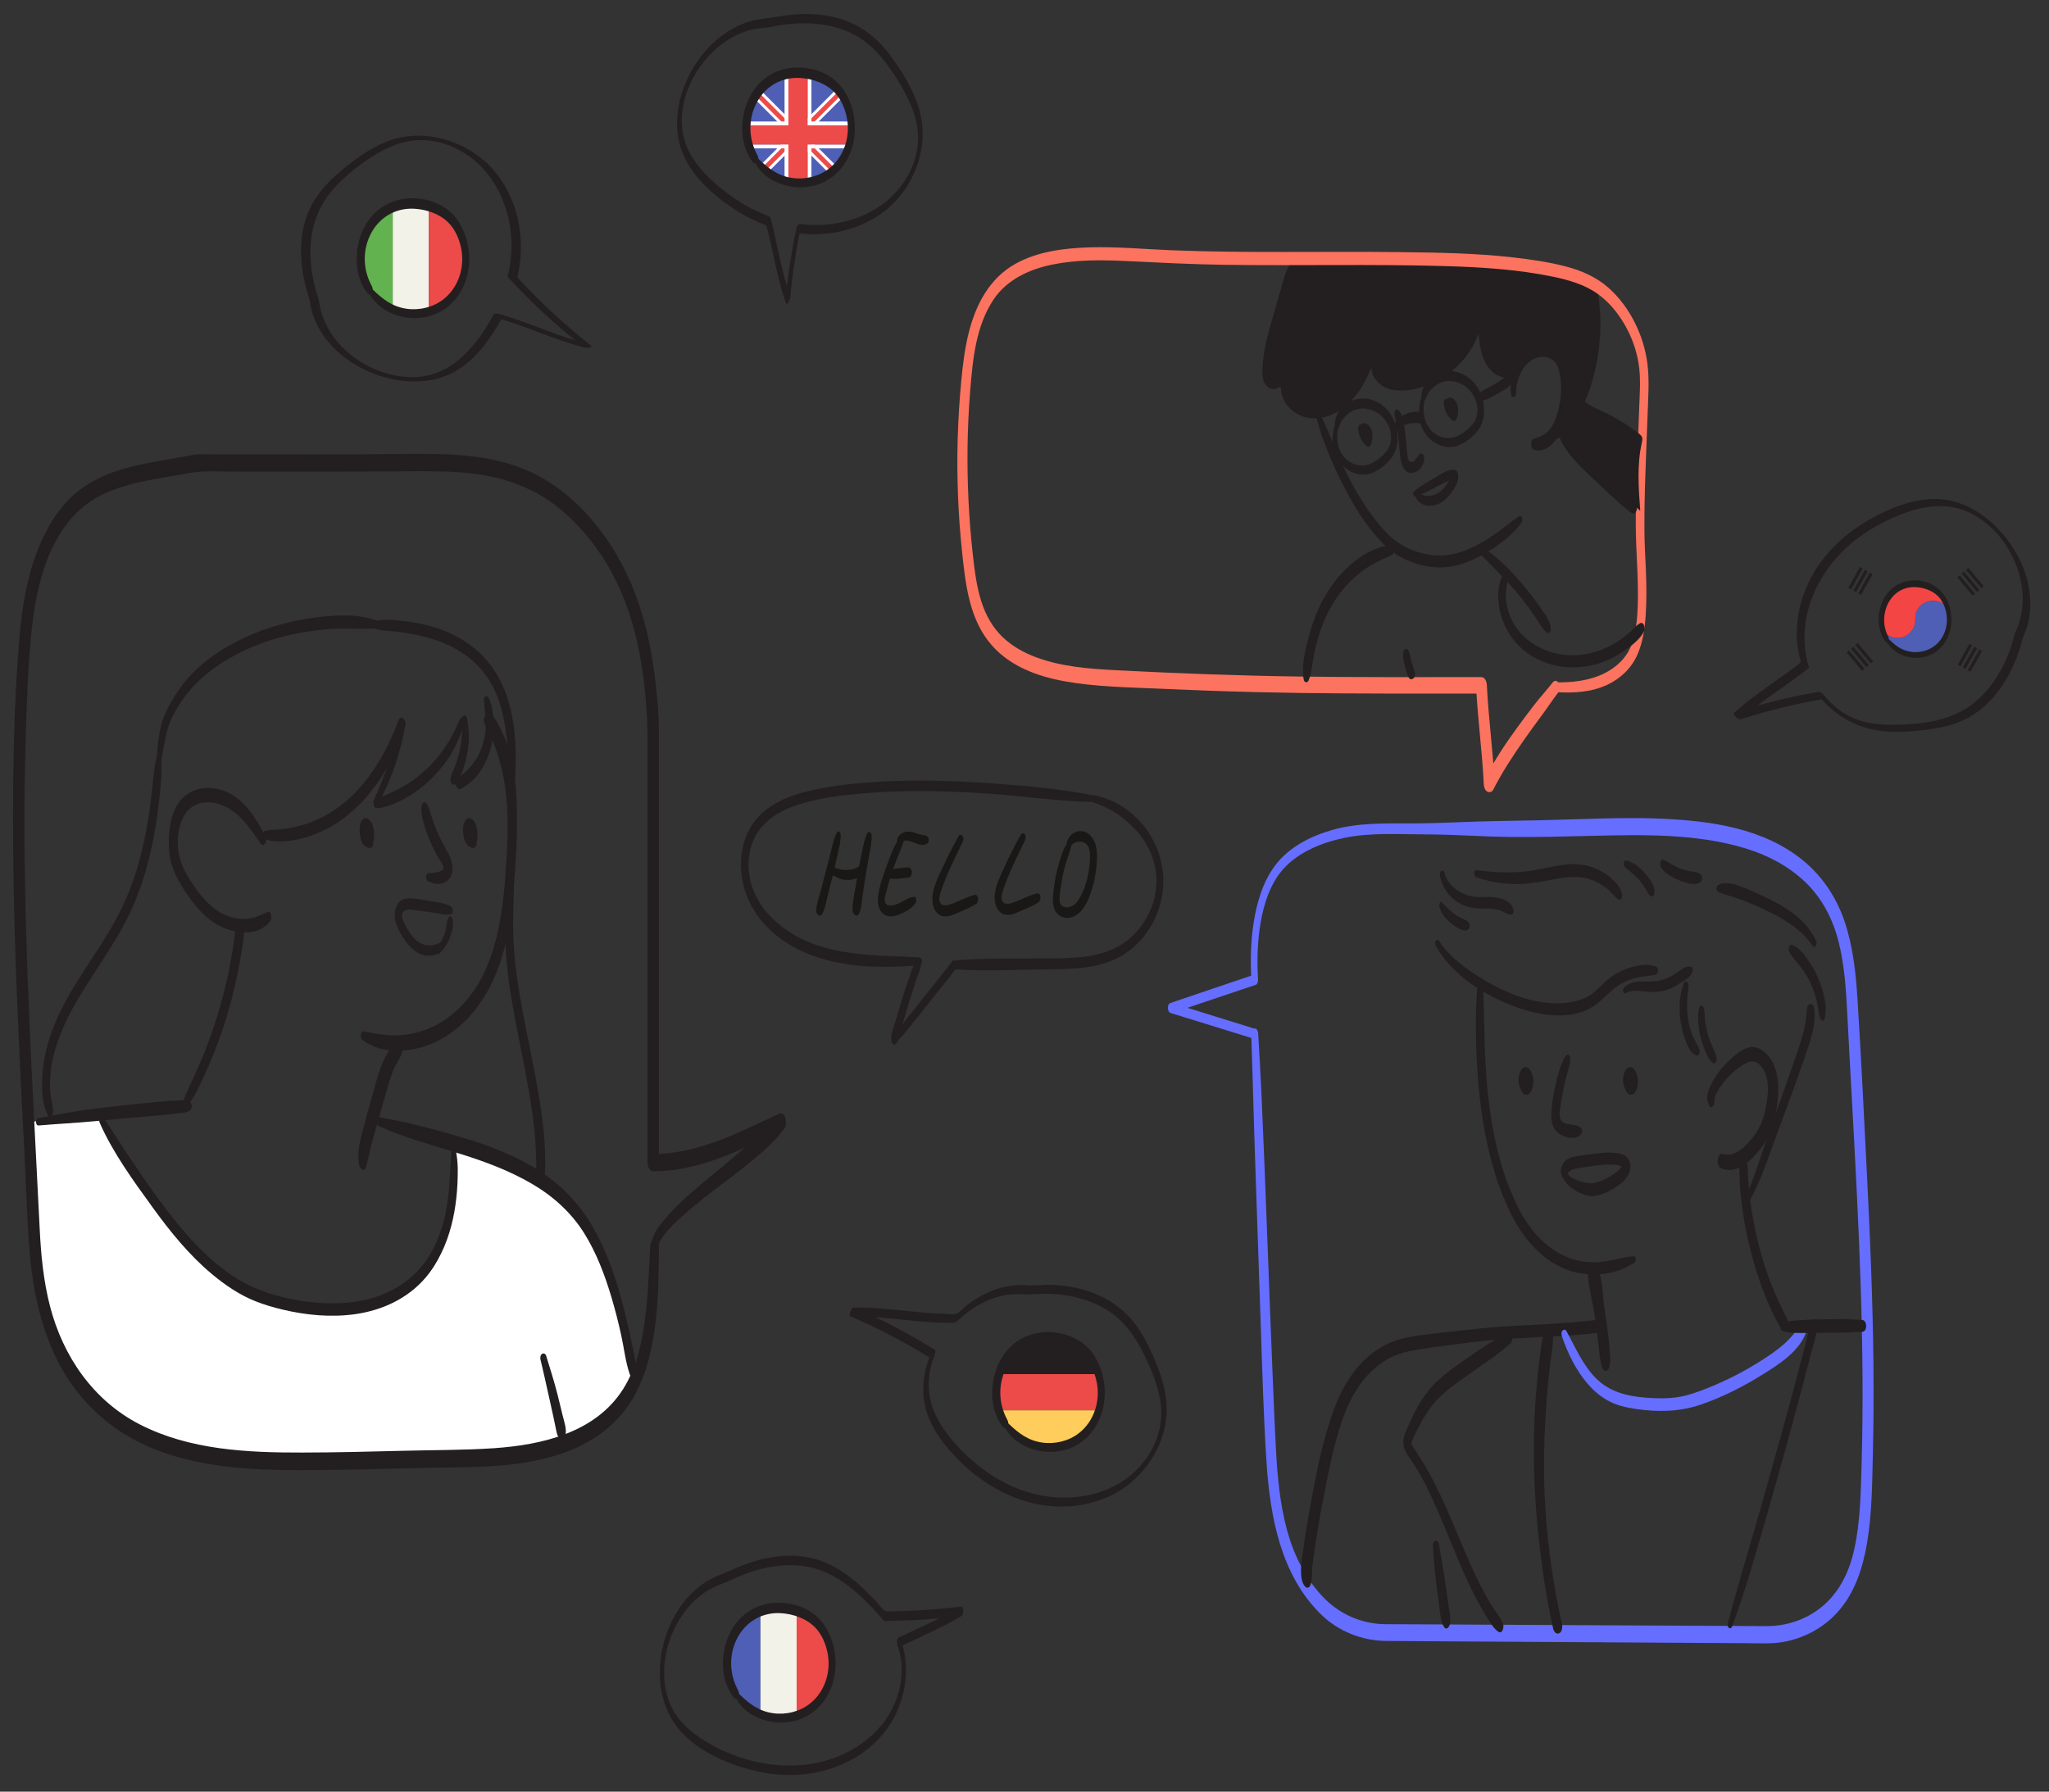 <?xml version="1.0" encoding="UTF-8" standalone="no"?>
<!DOCTYPE svg PUBLIC "-//W3C//DTD SVG 1.1//EN" "http://www.w3.org/Graphics/SVG/1.1/DTD/svg11.dtd">
<svg width="100%" height="100%" viewBox="0 0 2393 2093" version="1.1" xmlns="http://www.w3.org/2000/svg" xmlns:xlink="http://www.w3.org/1999/xlink" xml:space="preserve" xmlns:serif="http://www.serif.com/" style="fill-rule:evenodd;clip-rule:evenodd;stroke-linejoin:round;stroke-miterlimit:2;">
    <rect x="0" y="0" width="2393" height="2093" fill="#333333" stroke="none"/>
    <g id="Artboard1" transform="matrix(0.786,0,0,1.01,-907.04,-57.544)">
        <rect x="1154.72" y="56.985" width="3045.28" height="2072.28" style="fill:none;"/>
        <g transform="matrix(1.273,0,0,0.99,-828.474,72.212)">
            <path d="M2295.88,1597.77C2265.54,1671.3 2134.98,1703.35 1925.67,1691.89C1758.54,1706.81 1648.21,1650.27 1607.52,1506.11L1595.32,1295.19C1624.02,1290.62 1647.79,1287.78 1672.29,1285.51C1695.34,1326.39 1720.71,1365.95 1748.25,1403.95C1758.19,1417.67 1768.46,1431.25 1780.55,1443.13C1792.59,1454.99 1806.32,1465.02 1820.48,1474.24C1858.65,1499.12 1901.83,1518.8 1947.37,1520.23C1992.9,1521.66 2040.95,1501.93 2064.37,1462.85C2081.4,1434.44 2083.82,1399.95 2086.03,1366.91C2087.07,1351.39 2088.14,1335.76 2088.78,1320.12C2122.34,1328.57 2154.44,1340 2182.73,1361.04C2220.24,1388.93 2247.13,1429.16 2265.9,1471.97C2275.84,1494.65 2285.56,1519.15 2290.88,1543.4C2295.43,1564.08 2290.83,1576.63 2295.88,1597.77Z" style="fill:white;fill-rule:nonzero;"/>
            <path d="M2316.27,1441.1C2314.71,1469.68 2313.8,1498.36 2310.06,1526.77C2306.38,1554.78 2299.83,1583.48 2284.52,1607.63C2252.34,1658.38 2189.98,1672.74 2133.88,1676.55C2098.9,1678.92 2063.67,1678.64 2028.63,1679.55C1989.17,1680.57 1949.69,1681.56 1910.21,1681.63C1846.03,1681.75 1778.95,1678.72 1720.65,1648.85C1666.21,1620.96 1630.87,1569.26 1615.76,1510.92C1608.09,1481.34 1605.16,1451.18 1603.68,1420.74C1601.77,1381.54 1599.72,1342.36 1597.71,1303.17C1593.71,1225.14 1589.87,1147.09 1587.7,1068.99C1585.52,990.757 1585.03,912.454 1587.65,834.225C1588.91,796.847 1590.23,759.286 1594.16,722.077C1597.8,687.611 1604.32,652.561 1620.05,621.356C1631.62,598.394 1648.05,578.315 1670.72,565.666C1691.75,553.937 1715.48,548.528 1738.96,544.207C1751.99,541.808 1765.08,539.701 1778.11,537.302C1796.15,533.981 1815.26,535.629 1833.6,535.629L1952.56,535.629C1984.45,535.629 2016.33,535.15 2048.22,535.109C2074.2,535.076 2100.52,535.635 2126.11,540.517C2151.09,545.284 2175.39,554.287 2196.55,568.549C2222.26,585.878 2243.5,609.382 2260.43,635.22C2295.85,689.286 2308.26,753.721 2312.18,817.287C2313.15,832.934 2313.16,848.394 2313.16,864.057L2313.16,1343.18C2313.16,1347.03 2315.33,1353.17 2320.05,1353.14C2374.7,1352.84 2422.12,1327.7 2470.39,1305.14C2468.13,1299.63 2465.86,1294.11 2463.6,1288.6C2456.91,1298.34 2447.4,1307.09 2438.31,1315.26C2426.19,1326.15 2413.6,1336.57 2401.13,1347.06C2377.53,1366.9 2352.12,1386.28 2332.27,1410.06C2324.75,1419.08 2317.86,1428.99 2317.2,1441.07C2317.07,1443.48 2318.67,1447.43 2321.55,1447.36C2324.71,1447.28 2325.46,1443.22 2325.59,1440.87C2325.5,1442.46 2325.93,1439.28 2325.66,1440.4C2325.87,1439.52 2326.15,1438.66 2326.47,1437.81C2327.18,1435.86 2328.16,1434.07 2329.23,1432.3C2331.97,1427.81 2335.33,1423.74 2338.89,1419.87C2348.26,1409.66 2358.92,1400.75 2369.55,1391.9C2393.94,1371.58 2420.38,1353.86 2444.29,1332.93C2454.79,1323.74 2465.22,1314.02 2473.22,1302.5C2476.25,1298.13 2474.72,1282.14 2466.43,1285.96C2419.17,1307.74 2372.93,1332.6 2319.56,1332.89C2321.85,1336.21 2324.15,1339.53 2326.45,1342.85L2326.45,888.702C2326.45,871.997 2326.52,855.291 2326.45,838.586C2326.38,820.852 2324.73,802.961 2322.83,785.343C2319.22,751.995 2313.03,719.003 2302.02,687.253C2281.48,628.004 2241.95,570.887 2185.83,540.607C2138.05,514.827 2082.6,514.398 2029.71,514.986C1954.07,515.828 1878.42,515.379 1802.78,515.379C1797.76,515.379 1792.62,515.066 1787.61,515.379C1784,515.605 1780.39,516.545 1776.82,517.199C1769.8,518.484 1762.77,519.692 1755.74,520.906C1742.99,523.107 1730.24,525.321 1717.63,528.189C1693.92,533.579 1671.04,541.474 1651.4,556.187C1627.81,573.858 1612.12,599.922 1601.42,626.967C1588.13,660.569 1582.72,696.771 1579.75,732.594C1573.2,811.617 1572.14,891.296 1572.65,970.551C1573.17,1050.56 1576.09,1130.52 1579.81,1210.44C1581.67,1250.28 1583.72,1290.12 1585.78,1329.96C1587.77,1368.62 1588.78,1407.47 1591.85,1446.06C1596.66,1506.69 1612.15,1569.02 1652.19,1616.45C1673.01,1641.11 1698.89,1660.58 1728.35,1673.77C1757.86,1686.99 1789.84,1694.07 1821.83,1698.01C1856.34,1702.26 1891.11,1702.31 1925.83,1702.07C1966.07,1701.8 2006.3,1700.7 2046.53,1699.68C2109.13,1698.1 2177.48,1701.9 2235.3,1673.51C2261.69,1660.55 2284.26,1640.44 2298.29,1614.43C2312.75,1587.6 2319.36,1557.24 2322.77,1527.17C2326.03,1498.5 2326.08,1469.66 2326.53,1440.84C2326.57,1437.9 2324.81,1433.07 2321.2,1433.16C2317.34,1433.25 2316.42,1438.21 2316.27,1441.1Z" style="fill:rgb(35,31,32);fill-rule:nonzero;"/>
            <path d="M1979.64,1198.95C1992.09,1208.79 2006.7,1212.47 2022.47,1212.15C2037.98,1211.84 2053.23,1208.13 2067.15,1201.29C2096.49,1186.89 2117.94,1161.1 2131.9,1131.99C2147.85,1098.73 2153.41,1061.53 2156.68,1025.14C2159.74,991.136 2161.58,956.898 2160.44,922.76C2159.26,887.587 2152.83,849.318 2132.13,820.021C2130.04,817.06 2126.96,816.341 2124.43,819.37C2121.9,822.407 2121.62,827.666 2123.44,831.099C2137.42,857.442 2145.18,885.183 2148.23,914.779C2151.37,945.366 2149.35,976.219 2147.24,1006.81C2142.99,1068.44 2130.86,1140.61 2074.75,1177.23C2061.26,1186.04 2045.31,1191.75 2029.31,1193.65C2013.6,1195.52 1997.49,1192.83 1982.13,1189.58C1978.19,1188.74 1977.28,1197.09 1979.64,1198.95Z" style="fill:rgb(35,31,32);fill-rule:nonzero;"/>
            <path d="M2056.98,1014.16C2064.39,1018.03 2074.09,1019.25 2080.5,1012.73C2088.44,1004.66 2085.72,991.374 2080.99,982.492C2075.91,972.936 2070.48,963.862 2066.5,953.737C2064.44,948.495 2062.5,943.171 2060.81,937.798C2059.33,933.116 2058.24,927.16 2055.12,923.264C2052.74,920.288 2050.24,922.786 2049.62,925.636C2047.77,934.082 2051.24,944.157 2053.67,952.213C2056.35,961.097 2060.03,969.69 2064.28,977.931C2066.3,981.847 2068.44,985.697 2070.7,989.481C2072.1,991.825 2075.25,995.652 2074.91,998.549C2074.22,1004.35 2061.68,1004.18 2057.57,1004.92C2053.54,1005.65 2053.81,1012.51 2056.98,1014.16Z" style="fill:rgb(35,31,32);fill-rule:nonzero;"/>
            <path d="M2102.22,953.164C2101.66,959.967 2103.16,966.443 2107.53,971.82C2109.4,974.133 2112.48,973.635 2113.29,970.542C2115.21,963.186 2115.28,955.842 2112.92,948.573C2111.11,942.987 2105.04,936.287 2100.25,943.528C2096.89,948.62 2097.48,956.52 2098.56,962.204C2099.67,968.049 2102.3,973.9 2108.55,975.138C2115.29,976.471 2115.06,964.913 2110.55,962.326C2108.94,961.407 2108.14,959.124 2107.87,957.432C2107.7,956.426 2107.84,955.36 2107.66,954.375C2107.13,951.58 2108.38,954.226 2107.06,954.26C2106.32,953.974 2105.57,953.689 2104.83,953.403C2108.15,955.542 2107.1,963.127 2106.44,966.382C2108.22,965.219 2110,964.057 2111.77,962.895C2109.38,960.438 2108.36,957.671 2108.37,954.276C2108.38,949.679 2102.66,947.668 2102.22,953.164Z" style="fill:rgb(35,31,32);fill-rule:nonzero;"/>
            <path d="M1981.5,953.164C1980.95,959.967 1982.45,966.443 1986.81,971.82C1988.69,974.133 1991.76,973.635 1992.57,970.542C1994.5,963.186 1994.57,955.842 1992.21,948.573C1990.39,942.987 1984.32,936.287 1979.54,943.528C1976.18,948.62 1976.77,956.52 1977.85,962.204C1978.95,968.049 1981.59,973.9 1987.84,975.138C1994.57,976.471 1994.35,964.913 1989.83,962.326C1988.23,961.407 1987.43,959.124 1987.15,957.432C1986.99,956.426 1987.13,955.36 1986.94,954.375C1986.42,951.58 1987.67,954.226 1986.35,954.26C1985.61,953.974 1984.86,953.689 1984.12,953.403C1987.44,955.542 1986.38,963.127 1985.73,966.382C1987.51,965.219 1989.29,964.057 1991.06,962.895C1988.67,960.438 1987.65,957.671 1987.66,954.276C1987.67,949.679 1981.95,947.668 1981.5,953.164Z" style="fill:rgb(35,31,32);fill-rule:nonzero;"/>
            <path d="M2021.71,1203.14C2016.08,1204.1 2012.33,1210.1 2009.63,1214.75C2006.7,1219.8 2004.26,1225.18 2002.16,1230.63C1997.7,1242.17 1994.79,1254.33 1991.44,1266.23C1987.8,1279.17 1984.08,1292.1 1980.72,1305.12C1977.31,1318.31 1973.45,1333.31 1976.84,1346.88C1977.86,1350.94 1983.03,1353.73 1984.56,1348.22C1987.74,1336.76 1989.79,1325.05 1993.11,1313.6C1996.68,1301.27 2000.19,1288.93 2003.65,1276.57C2006.79,1265.32 2009.73,1253.99 2013.47,1242.92C2015.03,1238.33 2016.74,1233.73 2019.01,1229.43C2021.88,1224 2025.51,1219.06 2026.97,1213.04C2027.62,1210.35 2026.12,1202.39 2021.71,1203.14Z" style="fill:rgb(35,31,32);fill-rule:nonzero;"/>
            <path d="M1867.6,962.545C1856.36,941.345 1843.41,918.496 1819.94,909.037C1798.7,900.475 1774.27,905.873 1763.08,926.977C1757.22,938.027 1755.12,950.617 1754.49,962.982C1753.78,977.145 1755.59,991.293 1761.31,1004.36C1766.2,1015.55 1773.05,1026.07 1780.32,1035.86C1787.44,1045.47 1795.62,1054.63 1805.47,1061.52C1824.23,1074.62 1857.59,1081.84 1873.22,1059.99C1875.07,1057.42 1874.07,1047.9 1869.2,1050.19C1860.65,1054.21 1852.65,1057.99 1842.99,1058.23C1833.67,1058.46 1824.55,1056.07 1816.35,1051.68C1798.29,1042.01 1785.54,1023.7 1775.4,1006.45C1764.4,987.721 1761.44,965.266 1768.93,944.589C1772.07,935.935 1777.68,928.4 1786.31,924.712C1794.87,921.058 1804.81,921.458 1813.56,924.239C1835.49,931.21 1849.01,952.12 1861.51,970.068C1865.47,975.752 1869.67,966.444 1867.6,962.545Z" style="fill:rgb(35,31,32);fill-rule:nonzero;"/>
            <path d="M1602.35,1299.51C1624.3,1297.61 1646.3,1296.56 1668.24,1294.48C1693.58,1292.07 1718.94,1289.72 1744.31,1287.51C1750.37,1286.98 1756.41,1286.47 1762.44,1285.57C1767.34,1284.84 1774.22,1285.04 1778.44,1282.38C1781.92,1280.18 1782.2,1273.15 1778.16,1271.27C1774.09,1269.38 1768.53,1270.36 1764.1,1270.43C1758.88,1270.5 1753.72,1270.77 1748.52,1271.25C1736.46,1272.36 1724.41,1273.56 1712.36,1274.8C1686.97,1277.42 1661.46,1280.36 1636.28,1284.6C1624.88,1286.53 1613.5,1288.7 1602.13,1290.87C1598.44,1291.57 1598.47,1299.84 1602.35,1299.51Z" style="fill:rgb(35,31,32);fill-rule:nonzero;"/>
            <path d="M1999.98,1300.51C2007.51,1303.42 2014.77,1306.96 2022.37,1309.64C2030.2,1312.39 2038.03,1315.28 2045.98,1317.7C2061.7,1322.49 2077.39,1327.34 2093.09,1332.21C2122.59,1341.35 2151.64,1352.12 2178.38,1367.76C2202.8,1382.04 2224.19,1401.31 2239.21,1425.41C2253.56,1448.44 2263.35,1474.41 2271.05,1500.34C2275.5,1515.31 2279.36,1530.49 2282.66,1545.77C2285.83,1560.46 2287.45,1575.91 2292.39,1590.13C2294.59,1596.45 2300.17,1591.33 2300.02,1586.76C2299.56,1573.11 2295.96,1559.46 2293.1,1546.14C2290.06,1532.02 2286.84,1517.95 2283.05,1504.02C2275.46,1476.12 2265.95,1448.63 2252.12,1423.17C2238.07,1397.32 2219.37,1375.47 2195.38,1358.3C2169.51,1339.8 2140.3,1327.53 2110.2,1317.72C2092.22,1311.86 2074.01,1306.91 2055.73,1302.08C2046.7,1299.7 2037.62,1297.61 2028.53,1295.48C2019.59,1293.39 2010.55,1292.09 2001.64,1289.86C1996.39,1288.55 1995.74,1298.86 1999.98,1300.51Z" style="fill:rgb(35,31,32);fill-rule:nonzero;"/>
            <path d="M2188.16,1572.95C2192,1588.51 2195.25,1604.2 2198.82,1619.82C2200.54,1627.32 2202.19,1634.83 2203.78,1642.36C2204.63,1646.41 2205.47,1650.47 2206.28,1654.53C2207.09,1658.52 2207.59,1662.38 2210.76,1665.26C2213.18,1667.46 2216.24,1665.16 2217.02,1662.58C2219.41,1654.73 2215.74,1645.56 2213.92,1637.8C2212.11,1630.06 2210.22,1622.33 2208.27,1614.63C2204.34,1599.08 2199.49,1583.79 2194.77,1568.47C2194.13,1566.4 2192.02,1565.21 2190.12,1566.29C2188.08,1567.45 2187.66,1570.93 2188.16,1572.95Z" style="fill:rgb(35,31,32);fill-rule:nonzero;"/>
            <path d="M2083.5,1043.61C2076.32,1039.28 2066.52,1038.55 2058.36,1037.2C2050.55,1035.9 2042.31,1034.21 2034.37,1034.16C2018.19,1034.06 2015.53,1053.05 2020.15,1065.01C2024.82,1077.09 2033.42,1091.06 2044.89,1097.64C2055.26,1103.6 2069.98,1102.67 2075,1090.52C2075.61,1089.03 2074.82,1083.97 2072.23,1085.35C2064.22,1089.63 2054.93,1090.91 2046.89,1085.84C2038.43,1080.51 2032.53,1070.32 2028.49,1061.42C2026.75,1057.61 2024.91,1052.42 2028.68,1049.12C2032.71,1045.6 2040.75,1047.93 2045.51,1048.5C2051.78,1049.25 2058.05,1050.05 2064.3,1051.02C2070.25,1051.95 2076.9,1053.82 2082.91,1052.87C2087.15,1052.21 2086.42,1045.38 2083.5,1043.61Z" style="fill:rgb(35,31,32);fill-rule:nonzero;"/>
            <path d="M2070.23,1098.7C2075.77,1093.09 2079.94,1086.76 2082.67,1079.35C2085.03,1072.91 2087.88,1063.47 2085.01,1056.91C2084.28,1055.25 2082.15,1054.16 2081.05,1056.23C2078.2,1061.54 2078.64,1068.53 2076.72,1074.31C2074.52,1080.92 2071.16,1087.14 2067.02,1092.73C2065.5,1094.78 2067.42,1101.56 2070.23,1098.7Z" style="fill:rgb(35,31,32);fill-rule:nonzero;"/>
            <path d="M2122.1,802.14C2122.63,812.985 2124.91,823.438 2124.3,834.388C2123.72,844.707 2121.37,854.89 2116.98,864.266C2113.15,872.44 2107.74,879.885 2101.09,885.981C2096.1,890.555 2084.2,898.137 2091.62,905.635C2092.4,906.416 2093.83,906.634 2094.81,906.189C2111.54,898.6 2123,880.971 2128.57,863.849C2131.87,853.726 2133.5,843.005 2133.45,832.361C2133.39,821.808 2132.5,809.258 2127.58,799.719C2125.51,795.695 2121.92,798.436 2122.1,802.14Z" style="fill:rgb(35,31,32);fill-rule:nonzero;"/>
            <path d="M2096.43,824.921C2097.16,837.018 2096.33,849.408 2093.89,861.28C2092.72,866.975 2091.15,872.559 2089.15,878.018C2086.95,883.979 2083.49,889.509 2083.18,895.932C2083.08,898.122 2085.03,902.793 2088.06,901.316C2093.28,898.768 2095.5,890.079 2097.34,884.962C2099.7,878.413 2101.56,871.613 2102.78,864.76C2105.25,850.948 2105.06,837.283 2102.47,823.522C2101.49,818.317 2096.15,820.189 2096.43,824.921Z" style="fill:rgb(35,31,32);fill-rule:nonzero;"/>
            <path d="M2093.74,825.304C2085.13,847.116 2072.12,867.257 2055,883.332C2046.42,891.384 2036.92,898.307 2026.69,904.101C2021.57,906.999 2016.26,909.495 2010.98,912.082C2005.85,914.599 1999.05,916.188 1994.81,920.059C1992.95,921.753 1992.7,927.442 1995.72,928.263C2001.06,929.718 2007.86,926.883 2012.96,925.207C2018.96,923.234 2024.64,920.506 2030.15,917.419C2041.37,911.134 2051.77,903.218 2060.97,894.25C2079.51,876.18 2093.04,853.752 2099.04,828.528C2099.89,824.964 2095.64,820.472 2093.74,825.304Z" style="fill:rgb(35,31,32);fill-rule:nonzero;"/>
            <path d="M1997.9,925.042C2014.22,896.041 2024.77,863.966 2030.57,831.25C2031.51,825.928 2025.27,818.663 2022.44,826.304C2002.98,878.794 1969.42,929.247 1913.86,947.468C1906.51,949.88 1899.07,951.577 1891.41,952.68C1887.4,953.258 1883.33,953.756 1879.28,953.99C1877.42,954.099 1875.45,953.84 1873.6,954.076C1871.39,954.359 1869.42,955.131 1867.14,955.233C1863.21,955.408 1862.96,963.885 1866.53,964.782C1869.93,965.64 1872.83,967.087 1876.36,967.312C1880.15,967.553 1883.94,967.735 1887.73,967.582C1895.22,967.28 1902.58,965.958 1909.84,964.167C1924.15,960.642 1937.76,954.332 1950.1,946.349C1975.4,929.991 1995.05,906.55 2009.65,880.383C2018.11,865.225 2024.67,849.295 2030.17,832.855C2027.46,831.206 2024.74,829.558 2022.03,827.909C2017.25,860.003 2007.1,890.591 1993.32,919.915C1991.98,922.762 1995.5,929.317 1997.9,925.042Z" style="fill:rgb(35,31,32);fill-rule:nonzero;"/>
            <path d="M1744.87,874.041C1749.27,857.675 1749.94,840.199 1757.29,824.736C1765.84,806.734 1777.49,790.622 1792.32,777.308C1825.62,747.416 1869.83,730.211 1913.53,722.893C1927.01,720.635 1940.66,719.342 1954.33,719.07C1968.37,718.79 1982.52,719.802 1996.5,718.504C2000.23,718.158 2000.22,710.888 1997.07,709.707C1973.28,700.805 1944.91,703.264 1920.26,706.783C1896.18,710.218 1872.47,716.742 1850.1,726.297C1829.21,735.22 1809.26,746.914 1792.01,761.765C1776.07,775.487 1763.76,791.808 1754.03,810.4C1749.53,818.99 1745.99,827.704 1744.12,837.237C1741.93,848.377 1741.03,859.791 1740,871.078C1739.73,874.017 1743.56,878.929 1744.87,874.041Z" style="fill:rgb(35,31,32);fill-rule:nonzero;"/>
            <path d="M1994.51,718.871C2002.08,721.919 2011.34,721.456 2019.39,722.441C2028.33,723.534 2037.14,724.94 2045.93,726.89C2062.61,730.588 2079.14,736.398 2093.74,745.386C2108.24,754.308 2120.55,766.343 2129.38,780.908C2138.58,796.059 2143.45,813.37 2146.45,830.711C2150.02,851.306 2150.36,872.204 2152.45,892.956C2152.62,894.654 2153.19,897.245 2155.26,897.539C2157.13,897.804 2158.48,895.761 2158.59,894.065C2161.11,855.77 2158.51,813.211 2140.62,778.517C2123.35,745.011 2092.1,724.323 2056.15,715.088C2045.97,712.474 2035.58,710.809 2025.12,709.82C2015.57,708.918 2003.38,707.25 1994.31,710.933C1991.54,712.06 1991.86,717.805 1994.51,718.871Z" style="fill:rgb(35,31,32);fill-rule:nonzero;"/>
            <path d="M1739.64,870.938C1736.5,885.383 1735.73,900.504 1733.95,915.172C1732.21,929.484 1730.14,943.747 1727.4,957.905C1721.86,986.585 1713.72,1014.9 1701.4,1041.45C1676.9,1094.25 1635.36,1137.85 1616.48,1193.48C1611.43,1208.35 1607.94,1223.8 1606.87,1239.49C1605.86,1254.51 1605.8,1272.89 1612.78,1286.61C1615.95,1292.83 1619.9,1286.52 1619.38,1282.14C1618.57,1275.27 1616.83,1268.58 1616.18,1261.68C1615.55,1254.92 1615.51,1248.08 1616.05,1241.31C1617.16,1227.44 1620.41,1213.82 1625,1200.7C1634.48,1173.54 1649.46,1149.05 1665.03,1125.02C1680.77,1100.73 1696.99,1076.7 1709.34,1050.44C1721.56,1024.45 1729.86,996.801 1735.53,968.687C1738.74,952.776 1741.14,936.702 1742.97,920.576C1744.77,904.656 1746.7,888.016 1745.55,872.006C1745.22,867.554 1740.77,865.743 1739.64,870.938Z" style="fill:rgb(35,31,32);fill-rule:nonzero;"/>
            <path d="M2151.97,986.718C2147.51,1012.87 2146.8,1040.06 2146.79,1066.55C2146.79,1091.72 2148.89,1116.64 2152.71,1141.51C2160.06,1189.37 2171.84,1236.43 2178.6,1284.38C2182.31,1310.73 2183.95,1337.07 2183.08,1363.67C2182.99,1366.37 2184.5,1370.37 2187.5,1370.87C2190.45,1371.36 2192.5,1368 2192.72,1365.41C2196.72,1317.82 2187.6,1269.52 2178.53,1223C2169.19,1175.03 2158.1,1127.15 2156.42,1078.12C2155.38,1047.96 2158.34,1017.72 2156.89,987.606C2156.71,983.944 2152.72,982.336 2151.97,986.718Z" style="fill:rgb(35,31,32);fill-rule:nonzero;"/>
            <path d="M1776.55,1276.09C1787.32,1261.58 1794.6,1244.07 1801.71,1227.55C1808.82,1211.05 1815.11,1194.21 1820.47,1177.06C1825.86,1159.84 1830.44,1142.36 1834.12,1124.71C1835.95,1115.89 1837.58,1107.03 1838.98,1098.14C1840.44,1088.87 1843.02,1078.55 1841.74,1069.2C1841,1063.86 1835.34,1062.53 1833.23,1067.72C1831.46,1072.1 1831.38,1077.09 1830.75,1081.73C1830.19,1085.9 1829.58,1090.05 1828.92,1094.2C1827.52,1103.1 1825.89,1111.95 1824.05,1120.77C1820.48,1137.78 1816.16,1154.62 1811.02,1171.22C1805.86,1187.89 1800.01,1204.36 1793.4,1220.51C1786.52,1237.31 1777.91,1253.41 1771.43,1270.36C1770.22,1273.53 1773.17,1280.64 1776.55,1276.09Z" style="fill:rgb(35,31,32);fill-rule:nonzero;"/>
            <path d="M1673.5,1295.91C1689.17,1331.58 1712.86,1363.98 1735.6,1395.4C1755.88,1423.43 1777.96,1450.79 1804.61,1473.06C1819.97,1485.89 1837.03,1497.59 1855.75,1504.96C1865.76,1508.9 1876.13,1511.98 1886.59,1514.48C1914.34,1521.12 1943.53,1523.99 1971.9,1519.95C2003.48,1515.45 2033.47,1501.7 2054.21,1476.91C2083.38,1442.05 2091.92,1394.56 2091.63,1350.29C2091.58,1342.92 2090.62,1335.47 2089.38,1328.22C2088.78,1324.74 2084.73,1324.7 2084.43,1328.35C2082.28,1354.29 2082.38,1380.31 2076.57,1405.83C2072.37,1424.35 2065.2,1442.36 2054.22,1457.93C2036.56,1482.94 2009.14,1498.48 1979.35,1504.17C1952.1,1509.38 1923.51,1507.76 1896.49,1502.13C1871.87,1497 1848.98,1488.83 1828.04,1474.66C1800.14,1455.78 1777.13,1430.72 1756.57,1404.25C1733.92,1375.1 1713.24,1344.47 1693.2,1313.49C1688.17,1305.72 1683.3,1297.84 1678.18,1290.13C1675.15,1285.57 1672.22,1293 1673.5,1295.91Z" style="fill:rgb(35,31,32);fill-rule:nonzero;"/>
            <path d="M3066.07,290.097C3060.04,295.997 3057.49,304.494 3055.16,312.604C3051.12,326.675 3047.07,340.747 3043.03,354.818C3037.09,375.502 3031.1,396.489 3030.83,418.007C3030.75,423.766 3031.23,429.923 3034.72,434.505C3038.2,439.087 3045.7,440.987 3049.77,436.915L3052.56,437.567C3052.16,454.63 3067.02,469.675 3083.82,472.704C3100.61,475.734 3118.08,468.507 3130.62,456.932C3143.17,445.356 3151.42,429.884 3157.96,414.12C3157.9,424.144 3165.28,433.163 3174.4,437.323C3183.52,441.484 3194.02,441.508 3203.93,439.965C3239.44,434.432 3270.99,408.338 3283.08,374.494C3284.32,386.572 3285.69,399.048 3291.7,409.598C3297.72,420.147 3309.7,428.305 3321.61,425.978C3324.88,425.34 3333.9,410.089 3337.31,407.036C3342.12,402.734 3347.69,398.672 3354.02,396.984C3364.29,394.245 3373.42,398.237 3379.23,406.971C3387.55,419.461 3387.09,435.487 3384.18,449.467C3380.8,465.687 3380.19,482.069 3373.99,497.9C3387.11,491.866 3395.41,478.782 3401.84,465.857C3421.27,426.81 3428.91,379.405 3423.76,336.451C3423.16,331.412 3422.37,326.269 3419.94,321.811C3411.7,306.657 3380.65,301.815 3365.32,298.636C3342.15,293.83 3318.47,291.681 3294.87,290.423C3240.04,287.5 3185.07,289.595 3130.21,290.23C3108.83,290.477 3087.45,290.567 3066.07,290.097Z" style="fill:rgb(35,31,32);fill-rule:nonzero;"/>
            <path d="M3373.21,793.21C3393.36,794.524 3414.52,793.448 3433.1,784.778C3448.79,777.46 3461.62,765.239 3468.59,749.307C3474.8,735.12 3477.07,719.203 3478.16,703.873C3479.41,686.275 3479.12,668.643 3478.42,651.027C3477.8,635.559 3476.81,620.096 3476.72,604.612C3476.57,582.017 3477.11,559.428 3477.89,536.849C3478.66,514.564 3479.65,492.288 3480.38,470.002C3481.03,449.88 3482.75,429.201 3480.17,409.169C3475.93,376.255 3459.62,342.842 3434.65,320.72C3420.49,308.183 3403.07,300.642 3384.93,295.908C3364.85,290.67 3344.06,287.693 3323.47,285.339C3279.81,280.346 3235.82,279.7 3191.92,279.17C3147.4,278.632 3102.88,278.94 3058.35,278.984C3013.77,279.028 2969.18,278.775 2924.63,276.981C2892.46,275.685 2860.26,272.557 2828.04,273.631C2798.98,274.599 2768.21,278.443 2742.44,292.864C2712.12,309.835 2696.16,340.74 2687.98,373.521C2683.4,391.9 2681.1,410.701 2679.32,429.531C2677.19,452.04 2675.8,474.628 2675.15,497.228C2673.88,541.471 2675.65,585.82 2680.3,629.834C2684.28,667.569 2688.85,708.966 2715.05,738.613C2736.94,763.372 2768.48,774.888 2800.24,780.592C2836.68,787.136 2874.18,787.542 2911.07,789.216C2947.62,790.875 2984.19,792.231 3020.77,793.153C3089.35,794.883 3157.95,794.95 3226.55,794.934C3246.61,794.929 3266.66,794.919 3286.72,794.922C3284.53,791.761 3282.35,788.601 3280.16,785.44C3282.03,823.953 3287.33,862.205 3289.2,900.718C3289.35,903.86 3290.37,907.782 3293.31,909.447C3295.77,910.839 3298.85,909.909 3300.19,907.28C3310.54,886.892 3323.19,867.649 3336.26,848.916C3342.99,839.271 3349.91,829.761 3356.93,820.326C3363.67,811.266 3369.81,801.704 3376.73,792.787C3380.68,787.687 3375.07,774.896 3369.4,782.206C3362.62,790.951 3355.07,799.093 3348.3,807.87C3341.17,817.131 3334.13,826.468 3327.28,835.945C3313.91,854.438 3301.22,873.468 3290.88,893.844C3294.55,896.031 3298.21,898.219 3301.88,900.406C3300,861.893 3294.69,823.643 3292.81,785.13C3292.63,781.444 3290.88,775.647 3286.25,775.648C3215.64,775.662 3145.03,776.006 3074.42,775.018C3002.73,774.015 2931.08,771.329 2859.48,767.593C2828.23,765.962 2796.23,763.534 2766.67,752.495C2752.61,747.244 2739.42,739.959 2728.39,729.685C2715.99,718.131 2707.83,703.281 2702.72,687.233C2697.07,669.531 2694.87,650.743 2692.8,632.35C2690.44,611.471 2688.79,590.505 2687.78,569.518C2685.71,526.683 2686.29,483.659 2689.75,440.911C2692.69,404.685 2696.3,365.817 2716.9,334.711C2732.43,311.277 2758.83,299.161 2785.64,293.702C2813.78,287.973 2842.78,288.202 2871.33,289.573C2909.71,291.416 2948.01,293.422 2986.44,293.974C3072.51,295.211 3158.62,292.965 3244.68,295.501C3286.77,296.742 3329.25,299.373 3370.56,307.997C3388.69,311.783 3407.26,317.164 3422.45,328.153C3435.41,337.534 3445.66,350.096 3453.65,363.879C3461.69,377.748 3467.26,393.195 3469.87,409.006C3472.94,427.546 3471,447.108 3470.42,465.793C3469.08,509.172 3466.63,552.528 3466.6,595.94C3466.57,628.646 3470.17,661.301 3468.87,694.014C3468.3,708.574 3466.8,723.586 3461.84,737.379C3456.31,752.78 3444.19,764.285 3429.67,771.418C3412.05,780.07 3392.3,782.08 3372.93,781.783C3367.87,781.706 3368.13,792.879 3373.21,793.21Z" style="fill:rgb(252,115,96);fill-rule:nonzero;"/>
            <path d="M3287.21,634.045C3301.26,648.513 3315.84,662.5 3328.74,678.051C3335,685.608 3340.94,693.433 3346.54,701.497C3349.34,705.524 3352.04,709.611 3354.71,713.721C3357.11,717.416 3359.61,721.799 3363.64,723.882C3366.95,725.598 3367.71,719.516 3367.45,717.757C3365.99,707.859 3358.14,698.545 3352.49,690.588C3346.68,682.396 3340.5,674.461 3333.99,666.811C3321,651.532 3306.95,636.829 3290.2,625.644C3285.56,622.55 3284.72,631.487 3287.21,634.045Z" style="fill:rgb(35,31,32);fill-rule:nonzero;"/>
            <path d="M3242.43,455.594C3243.22,463.266 3246.33,470.706 3252.33,475.767C3255.41,478.365 3257.69,474.425 3258.28,471.876C3259.55,466.374 3260.11,460.542 3257.46,455.331C3256.46,453.373 3255.13,451.654 3253.33,450.378C3250.93,448.682 3249.03,448.484 3246.59,450.165C3243.37,452.383 3244.62,458.364 3246.85,460.679C3247.94,461.815 3250.18,462.003 3250.8,463.531C3251.34,464.888 3250.5,467.404 3250.27,468.741C3252.25,467.444 3254.23,466.147 3256.21,464.85C3252.38,462.067 3249.69,458.862 3248.77,454.124C3248.44,452.418 3247.14,450.237 3245.13,450.673C3243.18,451.094 3242.25,453.837 3242.43,455.594Z" style="fill:rgb(35,31,32);fill-rule:nonzero;"/>
            <path d="M3142.41,485.5C3143.2,493.173 3146.31,500.613 3152.31,505.673C3155.39,508.271 3157.67,504.332 3158.26,501.782C3159.53,496.28 3160.09,490.449 3157.44,485.237C3156.44,483.279 3155.12,481.56 3153.31,480.285C3150.91,478.589 3149.01,478.39 3146.57,480.071C3143.35,482.289 3144.6,488.271 3146.83,490.585C3147.92,491.721 3150.17,491.909 3150.78,493.438C3151.33,494.795 3150.48,497.31 3150.25,498.647C3152.23,497.35 3154.21,496.053 3156.2,494.756C3152.36,491.973 3149.67,488.769 3148.75,484.031C3148.42,482.324 3147.12,480.144 3145.11,480.579C3143.16,481 3142.23,483.743 3142.41,485.5Z" style="fill:rgb(35,31,32);fill-rule:nonzero;"/>
            <path d="M3326.84,444.325C3326.92,429.64 3333.06,412.131 3346.58,404.557C3352.61,401.177 3360.38,400.321 3366.74,403.366C3372.75,406.246 3375.73,412.346 3377.24,418.548C3380.92,433.701 3379.95,450.698 3375.63,465.619C3373.55,472.799 3370.95,480.319 3366.3,486.29C3361.54,492.388 3354.77,495.143 3347.57,497.274C3343.12,498.594 3343.55,508.921 3347.89,510.132C3363.65,514.53 3375.28,498.05 3380.73,485.557C3387.55,469.944 3390.54,452.141 3389.78,435.158C3389.16,421.13 3387.05,403.601 3375.6,393.892C3364.25,384.265 3347.87,387.957 3337.64,397.271C3324.84,408.924 3319.27,427.584 3320.77,444.474C3321.27,450.07 3326.81,450.073 3326.84,444.325Z" style="fill:rgb(35,31,32);fill-rule:nonzero;"/>
            <path d="M3377.72,494.825C3378.87,500.409 3382.57,505.649 3385.75,510.294C3389.08,515.14 3392.8,519.711 3396.71,524.087C3404.43,532.708 3451.49,577.263 3461.2,583.634C3468.02,588.104 3470.3,574.537 3465.76,570.821C3457.06,563.7 3409.89,521.069 3402.14,512.853C3398.31,508.787 3394.73,504.527 3391.19,500.207C3388.21,496.571 3385.34,491.561 3381.18,489.253C3378.26,487.632 3377.39,493.256 3377.72,494.825Z" style="fill:rgb(35,31,32);fill-rule:nonzero;"/>
            <path d="M3180.2,621.479C3156.25,624.489 3134.81,640.767 3119.56,658.728C3101.84,679.597 3090.78,704.776 3084.22,731.196C3080.5,746.182 3076.26,763.104 3079.05,778.539C3079.68,782 3083.29,783.084 3084.72,779.523C3087.83,771.806 3088.58,763.549 3089.97,755.415C3091.39,747.154 3093.17,738.955 3095.5,730.903C3099.98,715.466 3106.22,700.626 3114.83,687.026C3122.52,674.884 3132.02,664.236 3143.08,655.077C3154.6,645.547 3167.86,639.044 3181.53,633.208C3185.42,631.546 3185.25,620.844 3180.2,621.479Z" style="fill:rgb(35,31,32);fill-rule:nonzero;"/>
            <path d="M3312.66,653.99C3304.28,667.646 3304.87,687.49 3309.06,702.461C3313.58,718.581 3322.46,733.191 3335.38,743.95C3361.8,765.953 3399.22,769.728 3430.66,757.151C3439.53,753.604 3447.84,748.816 3455.56,743.215C3463.42,737.523 3472.58,730.511 3476.51,721.415C3477.64,718.782 3476.24,710.552 3471.82,712.675C3468.54,714.253 3466.17,717.034 3463.56,719.52C3460.77,722.175 3457.97,724.779 3454.97,727.201C3448.98,732.052 3442.51,736.244 3435.62,739.702C3421.77,746.656 3406.58,750.511 3391.04,750.162C3361.64,749.503 3332.22,733.708 3320.44,705.897C3317.38,698.671 3315.41,690.834 3315.01,682.985C3314.58,674.609 3316.3,666.541 3317.83,658.359C3318.35,655.605 3315.24,649.781 3312.66,653.99Z" style="fill:rgb(35,31,32);fill-rule:nonzero;"/>
            <path d="M3195.32,746.27C3194.24,751.012 3195.53,756.28 3196.62,760.937C3197.76,765.766 3199.04,770.798 3201.14,775.297C3204.33,782.121 3210.3,775.48 3208.74,770.153C3208.15,772.59 3207.56,775.026 3206.98,777.462C3208.78,775.94 3209.38,772.332 3208.74,770.153C3207.39,765.567 3205.69,761.122 3204.55,756.47C3203.51,752.206 3203.05,747.738 3200.78,743.92C3198.74,740.481 3195.87,743.882 3195.32,746.27Z" style="fill:rgb(35,31,32);fill-rule:nonzero;"/>
            <path d="M3185.06,465.978C3184.48,470.587 3186.25,474.821 3187.19,479.289C3188.15,483.793 3188.8,488.351 3189.26,492.931C3190.25,502.731 3190.59,512.639 3192.43,522.337C3193.86,529.831 3197.32,538.523 3206.6,537.015C3214.16,535.786 3220.35,526.955 3219.68,519.496C3219.52,517.609 3218.2,513.226 3215.29,514.64C3211.72,516.37 3208.18,527.562 3202.49,523.604C3200.29,522.073 3200.24,515.787 3199.91,513.474C3199.37,509.747 3199.03,506 3198.69,502.251C3198.03,494.799 3197.49,487.275 3195.97,479.937C3194.94,475.017 3193.55,465.207 3188.2,463.128C3186.46,462.451 3185.24,464.562 3185.06,465.978Z" style="fill:rgb(35,31,32);fill-rule:nonzero;"/>
            <path d="M3093.22,469.387C3098.86,493.605 3108.6,517.04 3119.2,539.474C3129.78,561.854 3141.94,583.879 3157.38,603.302C3165.04,612.934 3173.28,622.499 3183.34,629.703C3193.25,636.802 3204.51,641.916 3216.34,644.826C3234.6,649.317 3251.33,648.307 3268.85,641.679C3280.17,637.394 3290.83,631.521 3300.85,624.757C3313.3,616.354 3324.77,607.015 3333.63,594.778C3334.9,593.026 3333.97,585.424 3330.67,587.573C3320.4,594.278 3311.19,602.353 3301.14,609.371C3292.4,615.476 3283.06,620.882 3273.32,625.238C3257.76,632.201 3242.43,635.461 3225.48,632.695C3214.03,630.827 3202.67,626.795 3192.73,620.796C3182.52,614.631 3174.27,606.068 3166.7,596.948C3151.78,578.955 3139.65,558.795 3129.27,537.891C3117.69,514.543 3109.13,489.8 3097.39,466.564C3095.5,462.828 3092.54,466.457 3093.22,469.387Z" style="fill:rgb(35,31,32);fill-rule:nonzero;"/>
            <path d="M3209.55,564.957C3213.8,576.552 3228.51,577.738 3238.08,572.494C3243.42,569.566 3247.63,565.283 3251.2,560.401C3255.07,555.108 3259.1,548.961 3259.41,542.304C3259.51,540.395 3257.68,535.845 3254.92,537.336C3250.99,539.453 3249.64,544.509 3247.4,548.168C3244.66,552.619 3241.37,556.717 3237.08,559.76C3233.22,562.497 3228.72,564.045 3223.98,564.076C3219.36,564.106 3215.85,562.029 3211.75,560.323C3209.29,559.299 3209.07,563.651 3209.55,564.957Z" style="fill:rgb(35,31,32);fill-rule:nonzero;"/>
            <path d="M3209.65,564.667C3218.05,561.83 3225.71,557.623 3233.6,553.576C3237.52,551.568 3241.41,549.466 3245.38,547.577C3249.13,545.795 3252.82,545.3 3256.77,544.27C3260.52,543.291 3259.73,535.228 3256.52,534.064C3248.68,531.224 3238.77,538.971 3232.28,542.643C3223.71,547.494 3215.35,552.315 3207.83,558.69C3206.12,560.14 3206.67,565.671 3209.65,564.667Z" style="fill:rgb(35,31,32);fill-rule:nonzero;"/>
            <path d="M3431.59,467.055C3445.2,473.632 3458.11,481.662 3470.03,490.964C3471.67,492.247 3473.38,493.67 3474.02,495.656C3474.62,497.538 3474.15,499.574 3473.72,501.503C3467.88,527.617 3469.84,554.763 3471.83,581.447C3444.21,555.26 3416.58,529.073 3388.96,502.887C3386.61,500.661 3384.18,498.305 3383.15,495.235C3382.05,491.928 3382.77,488.321 3383.56,484.928C3385.3,477.458 3390.06,448.966 3398.56,449.117C3402.33,449.185 3410.99,457.116 3414.69,459.031C3420.23,461.897 3425.98,464.342 3431.59,467.055Z" style="fill:rgb(35,31,32);fill-rule:nonzero;"/>
            <path d="M3115.6,480.477C3110.31,496.864 3112.02,515.906 3124.54,528.637C3130.19,534.384 3137.81,538.217 3145.85,538.99C3154.85,539.855 3163.18,535.943 3170.21,530.652C3177.08,525.474 3183.56,518.626 3186.43,510.369C3189.41,501.812 3189.17,491.817 3186.92,483.117C3182.57,466.335 3169.72,452.584 3152.04,450.376C3133.41,448.049 3114.53,462.617 3115.48,482.078C3115.6,484.723 3118.79,487.583 3120.02,483.823C3125.24,467.882 3140.73,458.078 3157.31,463.295C3173.62,468.425 3184.58,486.715 3179.95,503.578C3177.76,511.525 3170.12,518.288 3163.57,522.86C3156.14,528.044 3147.33,530.105 3138.63,527.057C3120.12,520.573 3115.41,500.234 3119.58,482.895C3120.22,480.249 3116.8,476.764 3115.6,480.477Z" style="fill:rgb(35,31,32);fill-rule:nonzero;"/>
            <path d="M3216.45,448.379C3211.16,464.766 3212.87,483.808 3225.39,496.539C3231.04,502.287 3238.65,506.119 3246.7,506.892C3255.7,507.757 3264.03,503.845 3271.06,498.555C3277.93,493.377 3284.4,486.528 3287.28,478.271C3290.26,469.714 3290.02,459.719 3287.76,451.019C3283.42,434.237 3270.57,420.486 3252.89,418.278C3234.26,415.952 3215.38,430.519 3216.32,449.981C3216.45,452.626 3219.63,455.485 3220.87,451.725C3226.09,435.784 3241.58,425.98 3258.16,431.197C3274.47,436.327 3285.43,454.617 3280.79,471.481C3278.61,479.427 3270.97,486.191 3264.41,490.762C3256.98,495.947 3248.18,498.008 3239.48,494.959C3220.97,488.475 3216.26,468.136 3220.43,450.798C3221.07,448.151 3217.65,444.667 3216.45,448.379Z" style="fill:rgb(35,31,32);fill-rule:nonzero;"/>
            <path d="M3186.36,489.692C3193.3,480.536 3203.56,477.738 3214.49,479.041C3219.7,479.662 3220.08,467.118 3215.32,466.193C3201.29,463.465 3187.5,472.238 3182.18,485.017C3181.09,487.639 3183.6,493.337 3186.36,489.692Z" style="fill:rgb(35,31,32);fill-rule:nonzero;"/>
            <path d="M3284.4,453.343C3291.62,452.68 3298.47,448.386 3304.61,444.824C3310.29,441.529 3319.09,437.613 3322.36,431.742C3323.65,429.432 3323.76,422.813 3319.74,422.968C3316.31,423.1 3314.07,425.467 3311.29,427.339C3308.07,429.514 3304.77,431.575 3301.41,433.544C3295.19,437.202 3288.16,440.126 3282.68,444.888C3280.69,446.618 3280.67,453.686 3284.4,453.343Z" style="fill:rgb(35,31,32);fill-rule:nonzero;"/>
            <path d="M3017.76,1192.59C3019.61,1245.89 3020.86,1299.2 3022.74,1352.5C3024.81,1410.98 3026.66,1469.46 3028.71,1527.94C3030.63,1582.98 3032,1638.17 3035.63,1693.12C3039.85,1756.9 3052.38,1825.04 3099.4,1870.9C3119.65,1890.64 3146.95,1901.37 3174.71,1901.72C3177.35,1901.76 3180,1901.76 3182.65,1901.78C3200.84,1901.92 3219.04,1902.03 3237.23,1902.15C3266.94,1902.33 3296.66,1902.51 3326.37,1902.69C3360.78,1902.9 3395.2,1903.11 3429.62,1903.32C3461.92,1903.52 3494.22,1903.72 3526.52,1903.91C3549.9,1904.06 3573.27,1904.2 3596.64,1904.34C3610.02,1904.42 3623.86,1905.29 3637.11,1903.18C3661.78,1899.25 3685.08,1887.04 3702.13,1868.12C3722.29,1845.74 3731.8,1816.17 3736.71,1786.55C3742.33,1752.62 3742.51,1717.64 3743.35,1683.32C3744.22,1647.72 3744.38,1612.11 3743.99,1576.51C3743.23,1504.93 3740.3,1433.4 3736.69,1361.92C3733.14,1291.62 3729.81,1221.24 3725.34,1151C3723.41,1120.61 3720.09,1090.03 3710.33,1061.12C3700.91,1033.25 3684.58,1008.55 3662.15,990.117C3615.93,952.14 3554.28,943.617 3497.04,941.099C3465.7,939.72 3434.34,940.519 3403,941.572C3371.3,942.636 3339.63,943.33 3307.92,943.773C3273.31,944.256 3238.83,946.602 3204.2,946.636C3173.27,946.667 3142.66,945.64 3112.54,954.21C3087.34,961.38 3061.65,974.234 3045.43,996.032C3031.39,1014.91 3024.37,1038.74 3020.69,1061.94C3017.16,1084.19 3016.62,1106.96 3017.96,1129.43C3018.86,1127.44 3019.76,1125.46 3020.67,1123.48C2992.18,1133.13 2963.7,1142.78 2935.21,1152.43C2931.22,1153.78 2927.23,1155.13 2923.25,1156.48C2919.38,1157.79 2919.72,1166.87 2923.52,1168.05C2951.97,1176.85 2980.43,1185.65 3008.88,1194.46C3012.91,1195.7 3016.94,1196.95 3020.98,1198.2C3026.3,1199.85 3027.29,1188.2 3022.7,1186.78C2994.25,1177.95 2965.81,1169.06 2937.37,1160.2C2933.34,1158.94 2929.31,1157.69 2925.28,1156.43C2925.37,1160.29 2925.46,1164.14 2925.55,1167.99C2954.05,1158.4 2982.54,1148.81 3011.04,1139.21C3015.03,1137.87 3019.02,1136.53 3023.01,1135.18C3025.03,1134.5 3025.83,1131.1 3025.72,1129.23C3024.41,1106.75 3024.98,1084.07 3028.85,1061.87C3032.72,1039.65 3040.19,1016.66 3055.29,999.776C3073.42,979.497 3101.71,968.481 3127.41,963.305C3158.04,957.132 3189.86,959.404 3220.89,959.435C3254.92,959.468 3288.89,962.205 3322.93,962.477C3353.63,962.722 3384.29,961.833 3414.98,961.133C3474.61,959.773 3536.87,958.175 3594.67,975.766C3620.2,983.535 3644.51,996.2 3664.18,1014.88C3684.12,1033.82 3696.82,1058.58 3703.51,1085.5C3710.53,1113.73 3712.15,1142.91 3713.64,1171.88C3715.43,1206.91 3717.38,1241.92 3719.3,1276.93C3723.13,1346.89 3726.87,1416.86 3729.14,1486.89C3731.41,1556.81 3732.21,1626.82 3730.15,1696.76C3729.18,1729.5 3728.73,1762.81 3721.59,1794.88C3715.68,1821.45 3704,1845.6 3682.88,1862.57C3664.85,1877.06 3642.19,1884.42 3619.45,1884.42C3616.72,1884.42 3613.99,1884.39 3611.26,1884.38C3593.49,1884.28 3575.71,1884.19 3557.93,1884.1C3529.05,1883.95 3500.17,1883.8 3471.28,1883.65C3437.67,1883.48 3404.06,1883.3 3370.45,1883.13C3338.49,1882.96 3306.53,1882.8 3274.58,1882.63C3250.57,1882.51 3226.56,1882.34 3202.55,1882.26C3193.12,1882.23 3183.68,1882.24 3174.24,1882.15C3146.65,1881.89 3120.72,1870.55 3101.41,1850.23C3081.22,1828.98 3067.59,1801.5 3059.77,1773.05C3051.18,1741.8 3048.32,1709.36 3046.57,1677.04C3045.16,1650.94 3044.12,1624.81 3043.04,1598.69C3040.75,1543.22 3038.67,1487.74 3036.59,1432.27C3034.47,1376.2 3032.29,1320.14 3029.79,1264.1C3028.73,1240.18 3027.25,1216.28 3025.92,1192.39C3025.79,1189.97 3024.67,1186 3021.69,1186.07C3018.77,1186.15 3017.67,1190.22 3017.76,1192.59Z" style="fill:rgb(102,110,255);fill-rule:nonzero;"/>
            <path d="M3381.51,1360.23C3384.48,1367.83 3391.52,1372.97 3398.43,1376.78C3404.42,1380.08 3411.97,1382.9 3418.93,1381.85C3426.28,1380.74 3433.53,1377.39 3439.9,1373.68C3446.62,1369.77 3453.41,1364.87 3457.36,1357.99C3460.79,1352.02 3461.98,1343.69 3457.55,1337.88C3454.16,1333.43 3448.35,1332.16 3443.1,1331.56C3431.76,1330.28 3419.99,1332.13 3408.78,1333.83C3402.14,1334.84 3394.98,1335.05 3388.76,1337.81C3380.31,1341.56 3375.96,1353.38 3382.06,1361.17C3384.73,1364.57 3387.48,1360.57 3387.41,1357.61C3387.4,1357.18 3387.22,1355.77 3387.32,1355.16C3387.48,1354.2 3386.27,1356.79 3387.44,1354.92C3387.95,1354.09 3388.64,1353.45 3389.4,1352.87C3391.34,1351.36 3394.01,1350.58 3396.36,1350.01C3400.62,1348.98 3405.04,1348.62 3409.35,1347.89C3418.23,1346.4 3427.2,1345.09 3436.23,1345.12C3440.55,1345.13 3445.16,1345.25 3449.22,1346.92C3449.91,1347.21 3450.2,1347.47 3450.68,1347.66C3451.39,1347.94 3450.86,1348.28 3450.92,1347.57C3450.81,1348.83 3451.03,1345.92 3450.78,1345.63C3450.7,1345.54 3450.46,1346.58 3450.02,1347.37C3447.35,1352.08 3441.82,1355.77 3437.31,1358.52C3432.07,1361.72 3426.41,1364.49 3420.49,1366.2C3415.09,1367.77 3410.1,1367.07 3404.73,1365.59C3398.72,1363.94 3390.04,1361.16 3386.94,1355.15C3383.95,1349.34 3379.91,1356.11 3381.51,1360.23Z" style="fill:rgb(35,31,32);fill-rule:nonzero;"/>
            <path d="M3340.76,1246.56C3341.56,1243.47 3340.72,1238.87 3336.73,1238.8C3335.06,1238.78 3334.18,1240.4 3333.59,1241.68C3331.76,1245.65 3331.34,1251.1 3332.07,1255.39C3332.65,1258.76 3334.67,1263.59 3338.74,1263.64C3342.87,1263.69 3345.06,1259.28 3346.08,1255.87C3347.46,1251.27 3347.55,1246.32 3346.29,1241.69C3345.33,1238.13 3343.43,1232.91 3339.61,1231.54C3335.4,1230.03 3332.55,1234.66 3331.22,1237.93C3328.04,1245.76 3329.73,1256.86 3336.63,1262.27C3339.32,1264.37 3342.17,1262.31 3343.14,1259.48C3344.1,1256.7 3344.53,1254.24 3344.06,1251.3C3343.75,1249.33 3342.5,1247.73 3340.54,1247.42C3338.76,1247.13 3337.45,1248.43 3336.32,1249.63C3337.94,1249.59 3339.56,1249.55 3341.17,1249.51C3340.36,1248.7 3339.16,1247.52 3339.28,1246.23C3339.29,1246.11 3339.36,1246.35 3339.35,1246.03C3339.29,1244.62 3340.49,1245.25 3339.61,1245.48C3338.76,1245.51 3337.91,1245.53 3337.07,1245.55C3336.48,1245.38 3336.76,1244.61 3336.93,1245.45C3337.07,1246.1 3337.47,1246.69 3337.61,1247.36C3337.78,1248.24 3337.46,1249.16 3337.59,1249.99C3337.47,1250.33 3337.34,1250.68 3337.22,1251.03C3338.28,1251.24 3339.34,1251.45 3340.4,1251.65C3340.58,1251.49 3340.38,1250.33 3340.38,1250.12C3340.38,1248.45 3340.34,1246.74 3340.6,1245.08C3340.12,1246.1 3339.64,1247.11 3339.16,1248.12C3338.93,1248.2 3338.71,1248.29 3338.48,1248.37C3337.65,1247.69 3336.83,1247 3336,1246.31C3336.05,1246.43 3336.11,1246.55 3336.16,1246.67C3337.16,1248.94 3340.05,1249.34 3340.76,1246.56Z" style="fill:rgb(35,31,32);fill-rule:nonzero;"/>
            <path d="M3462.76,1246.56C3463.56,1243.47 3462.71,1238.87 3458.72,1238.8C3457.06,1238.78 3456.18,1240.4 3455.59,1241.68C3453.76,1245.65 3453.34,1251.1 3454.07,1255.39C3454.65,1258.76 3456.67,1263.59 3460.74,1263.64C3464.87,1263.69 3467.06,1259.28 3468.08,1255.87C3469.46,1251.27 3469.55,1246.32 3468.29,1241.69C3467.32,1238.13 3465.43,1232.91 3461.61,1231.54C3457.4,1230.03 3454.55,1234.66 3453.22,1237.93C3450.03,1245.76 3451.72,1256.86 3458.63,1262.27C3461.32,1264.37 3464.17,1262.31 3465.14,1259.48C3466.09,1256.7 3466.53,1254.24 3466.06,1251.3C3465.74,1249.33 3464.5,1247.73 3462.54,1247.42C3460.76,1247.13 3459.45,1248.43 3458.32,1249.63C3459.94,1249.59 3461.55,1249.55 3463.17,1249.51C3462.36,1248.7 3461.16,1247.52 3461.27,1246.23C3461.29,1246.11 3461.36,1246.35 3461.34,1246.03C3461.29,1244.62 3462.49,1245.25 3461.61,1245.48C3460.76,1245.51 3459.91,1245.53 3459.07,1245.55C3458.48,1245.38 3458.76,1244.61 3458.93,1245.45C3459.06,1246.1 3459.47,1246.69 3459.61,1247.36C3459.78,1248.24 3459.46,1249.16 3459.59,1249.99C3459.46,1250.33 3459.34,1250.68 3459.22,1251.03C3460.28,1251.24 3461.34,1251.45 3462.4,1251.65C3462.58,1251.49 3462.38,1250.33 3462.38,1250.12C3462.38,1248.45 3462.34,1246.74 3462.59,1245.08C3462.11,1246.1 3461.63,1247.11 3461.15,1248.12C3460.93,1248.2 3460.7,1248.29 3460.48,1248.37C3459.65,1247.69 3458.83,1247 3458,1246.31C3458.05,1246.43 3458.1,1246.55 3458.16,1246.67C3459.16,1248.94 3462.04,1249.34 3462.76,1246.56Z" style="fill:rgb(35,31,32);fill-rule:nonzero;"/>
            <path d="M3558.34,1272.8C3557.73,1265.67 3561.85,1259.54 3565.7,1253.86C3569.52,1248.22 3574.02,1243.11 3579.04,1238.51C3584.25,1233.74 3590.08,1229.2 3596.47,1226.12C3603.13,1222.91 3609.17,1225.45 3613.49,1231.11C3621.31,1241.36 3621.71,1255.05 3620.19,1267.32C3618.36,1282.06 3615.03,1296.74 3606.4,1309.07C3598.94,1319.72 3584.09,1337.37 3569.11,1332.96C3560.96,1330.56 3559.9,1347.02 3566.51,1349.68C3585.3,1357.23 3601.69,1340.03 3612.22,1326.65C3624.6,1310.91 3629.84,1291.62 3632.12,1271.99C3634.21,1253.89 3633.41,1232.43 3620.97,1217.86C3615.53,1211.48 3607.67,1206.33 3598.98,1208.27C3590.33,1210.19 3582.06,1217.51 3575.71,1223.42C3568.37,1230.27 3561.99,1238.32 3557,1247.03C3552,1255.78 3546.71,1267.04 3552.6,1276.62C3555.05,1280.6 3558.59,1275.74 3558.34,1272.8Z" style="fill:rgb(35,31,32);fill-rule:nonzero;"/>
            <path d="M3410.97,1477.68C3412.8,1493.21 3416.97,1509.22 3419.14,1524.61C3420.56,1534.71 3421.76,1544.85 3422.95,1554.98C3423.52,1559.88 3424.01,1564.78 3424.67,1569.67C3425.33,1574.5 3425.97,1580.52 3428.77,1584.61C3430.94,1587.78 3433.92,1586 3435.14,1583.19C3437.29,1578.23 3436.72,1571.37 3436.43,1566.06C3436.12,1560.25 3435.49,1554.45 3434.87,1548.66C3433.6,1536.81 3431.93,1525 3430.08,1513.23C3427.44,1496.39 3428.65,1480.25 3421.46,1464.24C3420.62,1462.38 3419.55,1460.4 3417.65,1459.69C3415.29,1458.8 3412.56,1460.38 3411.35,1462.6C3410.15,1464.82 3410.13,1467.48 3410.28,1470C3410.43,1472.54 3410.67,1475.1 3410.97,1477.68Z" style="fill:rgb(35,31,32);fill-rule:nonzero;"/>
            <path d="M3317.02,1542.27C3309.84,1545.86 3302.93,1549.31 3296.1,1553.6C3289.21,1557.92 3282.54,1562.59 3275.84,1567.21C3263.32,1575.86 3250.58,1584.42 3239.05,1594.38C3227.88,1604.04 3218.93,1615.55 3211.82,1628.48C3208.2,1635.07 3204.99,1641.89 3201.88,1648.73C3198.78,1655.55 3194.9,1662.56 3195.23,1670.28C3195.55,1677.46 3199.3,1683.34 3203.31,1689.03C3207.01,1694.29 3210.43,1699.69 3213.64,1705.25C3220.11,1716.46 3225.78,1728.11 3231.11,1739.9C3242.21,1764.47 3251.82,1789.69 3262.52,1814.43C3268.4,1828.04 3274.62,1841.5 3281.63,1854.57C3285.11,1861.06 3288.73,1867.46 3292.64,1873.7C3296.41,1879.71 3300.08,1886.48 3305.82,1890.75C3311.21,1894.76 3313.15,1884.84 3311.63,1881.42C3309.08,1875.71 3305.43,1870.94 3302,1865.74C3298.7,1860.71 3295.57,1855.56 3292.6,1850.34C3286.44,1839.52 3280.98,1828.31 3275.81,1817C3265.22,1793.84 3256.01,1770.09 3245.69,1746.82C3235.66,1724.23 3224.59,1702.13 3210.93,1681.5C3209.34,1679.09 3207.56,1676.76 3206.14,1674.24C3204.28,1670.94 3204.83,1668.99 3206.36,1665.64C3209.16,1659.48 3212.31,1653.43 3215.52,1647.48C3222.14,1635.22 3229.86,1624.08 3240.14,1614.6C3251.74,1603.9 3265.14,1595.01 3277.99,1585.88C3285.15,1580.79 3292.44,1575.88 3299.56,1570.73C3306.87,1565.45 3313.65,1559.8 3320.61,1554.09C3323.93,1551.37 3322.52,1539.53 3317.02,1542.27Z" style="fill:rgb(35,31,32);fill-rule:nonzero;"/>
            <path d="M3362,1536.26C3356.92,1546.34 3356.17,1558.34 3354.68,1569.4C3353.13,1580.83 3351.92,1592.29 3350.92,1603.78C3348.89,1627.06 3347.83,1650.4 3347.69,1673.78C3347.41,1719.41 3350.68,1765.28 3356.76,1810.5C3360.22,1836.25 3364.63,1861.84 3370.15,1887.23C3370.82,1890.32 3373.29,1894.26 3376.98,1892.85C3380.57,1891.47 3381.22,1885.71 3380.52,1882.57C3370.78,1838.77 3364.26,1794.36 3361.25,1749.58C3358.29,1705.63 3359.39,1661.22 3362.8,1617.33C3363.78,1604.67 3365.1,1592.04 3366.49,1579.43C3367.87,1566.89 3371.17,1553.47 3369.75,1540.89C3369.5,1538.63 3369.03,1535.96 3366.85,1534.73C3365.12,1533.75 3362.93,1534.4 3362,1536.26Z" style="fill:rgb(35,31,32);fill-rule:nonzero;"/>
            <path d="M3083.11,1839.52C3090.01,1840.39 3088.52,1818.49 3089.01,1814.86C3090.91,1800.54 3092.96,1786.24 3095.32,1771.99C3098.41,1753.32 3102.02,1734.76 3105.69,1716.21C3109.22,1698.4 3112.86,1680.58 3117.93,1663.13C3126.26,1634.41 3137.17,1605.88 3159.69,1585.2C3172.46,1573.47 3187.07,1565.92 3204.16,1562.78C3222.46,1559.42 3241.09,1557.24 3259.52,1554.71C3280.7,1551.81 3302.04,1549.72 3323.37,1548.41C3344.29,1547.14 3399.73,1544.98 3420.51,1541.92C3427.33,1540.91 3426.59,1525.65 3420.14,1526.68C3401.44,1529.66 3348.11,1532.53 3329.24,1533.38C3309.37,1534.27 3289.54,1536.06 3269.77,1538.26C3250.46,1540.41 3231.14,1542.45 3211.88,1545.04C3193.76,1547.47 3177.49,1552.27 3162.49,1562.99C3136.35,1581.68 3121.31,1610 3111.28,1639.81C3099.3,1675.4 3092.28,1712.83 3085.67,1749.73C3082.78,1765.79 3080.22,1781.92 3077.97,1798.08C3076.55,1808.34 3073.1,1828.41 3080,1837.43C3080.66,1838.29 3081.48,1839.09 3082.52,1839.39C3082.72,1839.45 3082.92,1839.49 3083.11,1839.52Z" style="fill:rgb(35,31,32);fill-rule:nonzero;"/>
            <path d="M3579.04,1884.88C3595.17,1841.23 3607.66,1796.28 3620.52,1751.58C3634.28,1703.74 3647.55,1655.76 3660.32,1607.64C3663.69,1594.95 3667.02,1582.24 3670.3,1569.52C3673.38,1557.6 3677.32,1545.51 3679.05,1533.31C3679.71,1528.64 3674.36,1521.96 3671.78,1528.89C3668,1539 3666,1549.93 3663.29,1560.37C3660.38,1571.64 3657.43,1582.9 3654.44,1594.15C3648.24,1617.54 3641.91,1640.89 3635.47,1664.22C3622.35,1711.75 3608.93,1759.21 3594.99,1806.51C3587.72,1831.19 3580.63,1855.88 3574.2,1880.78C3573.74,1882.55 3573.62,1885.25 3575.32,1886.48C3576.93,1887.64 3578.43,1886.53 3579.04,1884.88Z" style="fill:rgb(35,31,32);fill-rule:nonzero;"/>
            <path d="M3229.8,1790.07C3230.86,1806.36 3232.21,1822.55 3234.27,1838.75C3235.27,1846.66 3236.25,1854.58 3237.36,1862.48C3238.44,1870.1 3238.75,1878.83 3242.87,1885.51C3245.37,1889.58 3248.8,1885.64 3249.45,1882.68C3251.18,1874.75 3248.84,1865.75 3247.72,1857.83C3246.66,1850.25 3245.51,1842.68 3244.45,1835.11C3242.25,1819.48 3239.59,1803.97 3236.86,1788.43C3235.78,1782.33 3229.44,1784.55 3229.8,1790.07Z" style="fill:rgb(35,31,32);fill-rule:nonzero;"/>
            <path d="M3282.28,1129.81C3279.47,1160.3 3279.46,1191.03 3280.96,1221.61C3282.47,1252.28 3285.6,1282.97 3291.64,1313.09C3297.56,1342.63 3306.16,1372.31 3319.31,1399.49C3331.36,1424.41 3348.17,1447.18 3372.34,1461.43C3400.36,1477.97 3437.58,1477.91 3465.03,1459.83C3467.07,1458.49 3467.8,1451.88 3464.17,1452.22C3449.67,1453.62 3435.89,1458.67 3421.22,1459.28C3407.59,1459.84 3394.62,1457.33 3382.28,1451.45C3358.44,1440.11 3341.16,1418.8 3329.47,1395.62C3303.69,1344.53 3294.66,1285.29 3291.33,1228.74C3289.41,1196.13 3289.85,1163.44 3288,1130.84C3287.77,1126.71 3282.77,1124.57 3282.28,1129.81Z" style="fill:rgb(35,31,32);fill-rule:nonzero;"/>
            <path d="M3385.87,1217.34C3382.44,1220.49 3380.68,1225.8 3379.13,1230.09C3377.14,1235.64 3375.56,1241.39 3374.15,1247.11C3371.36,1258.35 3369.2,1269.82 3368.22,1281.38C3367.39,1291.02 3367.84,1301.6 3375.95,1308.25C3382.88,1313.93 3397.01,1317.43 3403.08,1309.32C3404.25,1307.76 3404.23,1304.34 3402.93,1302.88C3397.03,1296.24 3387.42,1300.59 3380.7,1294.91C3375.35,1290.39 3378.53,1279.95 3379.31,1273.97C3380.43,1265.21 3382.09,1256.54 3384.1,1247.95C3386.15,1239.19 3390.1,1229.92 3390.11,1220.87C3390.11,1218.89 3388.2,1215.2 3385.87,1217.34Z" style="fill:rgb(35,31,32);fill-rule:nonzero;"/>
            <path d="M3589.18,1335.51C3586.68,1343.56 3587.56,1353.43 3587.84,1361.78C3588.13,1370.32 3588.85,1378.87 3589.83,1387.36C3591.81,1404.77 3594.85,1422.05 3598.99,1439.08C3607.16,1472.65 3618.83,1507.17 3636.26,1537.15C3637.85,1539.88 3641.1,1539.81 3642.99,1537.6C3645.16,1535.06 3645.46,1530.47 3644.06,1527.51C3636.82,1512.16 3629.33,1497.12 3623.32,1481.2C3617.58,1465.98 3612.77,1450.43 3608.93,1434.62C3605.07,1418.77 3602.16,1402.69 3600.19,1386.5C3599.19,1378.19 3598.47,1369.87 3597.84,1361.53C3597.24,1353.56 3597.85,1344.29 3595.56,1336.62C3594.57,1333.31 3590.59,1330.92 3589.18,1335.51Z" style="fill:rgb(35,31,32);fill-rule:nonzero;"/>
            <path d="M3380.4,1545.72C3387.08,1565.38 3396.61,1585.16 3410.22,1601.03C3416.82,1608.73 3424.3,1615.37 3433.13,1620.42C3443.46,1626.33 3455.07,1629.01 3466.75,1630.72C3492.7,1634.53 3517.98,1634.09 3542.94,1625.48C3567.16,1617.12 3590.47,1605.42 3612.23,1591.94C3633.32,1578.86 3658.91,1563.34 3666.51,1538.14C3667.35,1535.36 3667.32,1531.62 3665.15,1529.4C3663.41,1527.63 3660.58,1527.52 3659.31,1530.08C3649.57,1549.59 3631.6,1562.34 3613.69,1573.81C3593.56,1586.71 3572.19,1597.68 3549.96,1606.49C3538.86,1610.89 3527.58,1615.08 3515.72,1616.88C3503.56,1618.73 3491.18,1618.51 3478.95,1617.56C3456.64,1615.82 3436.15,1610.98 3419.94,1594.66C3404.45,1579.06 3396.04,1558.32 3385.49,1539.42C3384.44,1537.55 3382.37,1537.79 3381.1,1539.13C3379.5,1540.81 3379.72,1543.72 3380.4,1545.72Z" style="fill:rgb(102,110,255);fill-rule:nonzero;"/>
            <path d="M3637.78,1539.44C3644.93,1542.24 3652.69,1541.83 3660.27,1541.92C3668.14,1542.01 3676.02,1541.87 3683.89,1541.75C3691.76,1541.63 3699.63,1541.55 3707.5,1541.52C3715.41,1541.49 3723.19,1540.8 3731.09,1540.51C3737.24,1540.29 3736.88,1526.99 3730.75,1526.7C3722.82,1526.31 3715.06,1525.62 3707.11,1525.67C3699.24,1525.72 3691.37,1525.82 3683.5,1525.97C3675.63,1526.12 3667.75,1526.35 3659.9,1526.89C3652.34,1527.4 3644.49,1527.56 3637.57,1530.88C3634.73,1532.25 3634.78,1538.27 3637.78,1539.44Z" style="fill:rgb(35,31,32);fill-rule:nonzero;"/>
            <path d="M3237.94,1007.2C3240.62,1023.72 3252.23,1037.2 3267.81,1043.1C3276.71,1046.47 3285.53,1046.12 3294.88,1046.18C3300.37,1046.22 3305.54,1046.92 3310.58,1049.18C3314.25,1050.82 3317.84,1054.04 3321.98,1052.89C3323.95,1052.35 3324.31,1048.79 3323.92,1047.27C3321.73,1038.85 3312.9,1034.98 3304.99,1033.36C3295.68,1031.46 3286.21,1033.56 3276.88,1032.14C3262.39,1029.95 3247.25,1019.42 3243.4,1004.75C3241.91,999.108 3237.21,1002.68 3237.94,1007.2Z" style="fill:rgb(35,31,32);fill-rule:nonzero;"/>
            <path d="M3280.23,1009.51C3295.48,1014.61 3310.55,1017.44 3326.67,1017.52C3343.03,1017.6 3358.48,1014.32 3374.46,1011.28C3388.77,1008.56 3402.78,1007.63 3416.56,1013.16C3422.68,1015.61 3428.42,1019.01 3433.53,1023.19C3438.11,1026.94 3441.76,1032.63 3446.81,1035.58C3450.02,1037.45 3451.11,1031.06 3450.7,1029.33C3447.69,1016.59 3434.13,1006.14 3422.95,1000.68C3409.67,994.198 3395.16,992.965 3380.69,995.192C3364.01,997.759 3347.96,1002.29 3331.02,1003.37C3314.47,1004.42 3297.16,1003.61 3280.77,1001.11C3277.29,1000.58 3277.33,1008.53 3280.23,1009.51Z" style="fill:rgb(35,31,32);fill-rule:nonzero;"/>
            <path d="M3454.02,997.773C3460.24,1003.02 3466.8,1007.88 3471.92,1014.28C3474.31,1017.26 3476.5,1020.39 3478.4,1023.71C3479.99,1026.51 3481.26,1030.63 3484.57,1031.76C3486.66,1032.48 3487.97,1030.15 3488.24,1028.43C3489.6,1019.88 3482.42,1010.65 3477.07,1004.63C3471.39,998.24 3464.39,992.191 3455.99,989.929C3451.98,988.851 3451.85,995.942 3454.02,997.773Z" style="fill:rgb(35,31,32);fill-rule:nonzero;"/>
            <path d="M3233.2,1089.75C3251.09,1121.64 3283.91,1143.46 3316.95,1157.3C3349.51,1170.94 3394.64,1180.5 3424.19,1154.99C3433.84,1146.66 3441.51,1137.57 3453.26,1131.93C3458.68,1129.33 3464.43,1127.37 3470.33,1126.2C3476.64,1124.96 3483.17,1124.95 3489.43,1123.62C3493.33,1122.79 3493.83,1115.28 3490.06,1113.84C3480.47,1110.18 3469,1112.33 3459.48,1115.23C3449.87,1118.16 3440.92,1123.09 3433.27,1129.6C3424.76,1136.85 3418.16,1145.57 3407.76,1150.36C3398.12,1154.81 3387.34,1156.57 3376.77,1156.78C3341.9,1157.48 3306.33,1141.09 3277.92,1122.15C3262.56,1111.92 3246.82,1099.56 3236.96,1083.71C3235.9,1082.01 3234.11,1082.44 3233.06,1083.8C3231.78,1085.46 3232.27,1088.1 3233.2,1089.75Z" style="fill:rgb(35,31,32);fill-rule:nonzero;"/>
            <path d="M3455.26,1144.84C3460.82,1140.89 3469.07,1142.26 3475.45,1142.91C3482.93,1143.67 3490.5,1143.99 3497.91,1142.42C3505.01,1140.93 3511.29,1137.58 3517.42,1133.79C3523.11,1130.27 3530.71,1126.5 3532.94,1119.8C3533.52,1118.03 3533.28,1115.23 3531.34,1114.35C3525.68,1111.76 3517.88,1119.03 3513.34,1121.88C3506.57,1126.14 3499.57,1129.56 3491.58,1130.73C3478.53,1132.63 3462.95,1128.06 3452.65,1138.51C3450.65,1140.53 3451.83,1147.28 3455.26,1144.84Z" style="fill:rgb(35,31,32);fill-rule:nonzero;"/>
            <path d="M3522.48,1133.51C3517.14,1148.17 3516.71,1163.93 3519.14,1179.28C3520.34,1186.8 3522.34,1194.29 3525.11,1201.39C3527.2,1206.75 3531.23,1215.97 3537.36,1217.57C3541.21,1218.57 3541.73,1212.77 3540.78,1210.35C3538.5,1204.53 3534.68,1199.42 3532.43,1193.47C3530.22,1187.64 3528.72,1181.57 3527.74,1175.42C3525.71,1162.73 3526.54,1149.67 3528.22,1136.99C3528.7,1133.35 3524.49,1128.01 3522.48,1133.51Z" style="fill:rgb(35,31,32);fill-rule:nonzero;"/>
            <path d="M3541.05,1161.45C3539.12,1166.35 3539.32,1172.34 3539.53,1177.54C3539.78,1183.58 3540.66,1189.72 3542.09,1195.59C3543.46,1201.19 3545.24,1206.72 3547.46,1212.04C3549.57,1217.1 3551.9,1222.72 3556.26,1226.27C3559.73,1229.12 3561.82,1222.87 3561.1,1220.31C3558.36,1210.52 3552.81,1201.86 3550.33,1191.9C3549.13,1187.1 3548.21,1182.24 3547.63,1177.34C3547.05,1172.39 3547.35,1167.17 3546.15,1162.33C3545.42,1159.38 3542.37,1158.08 3541.05,1161.45Z" style="fill:rgb(35,31,32);fill-rule:nonzero;"/>
            <path d="M3597.26,1391.47C3612.2,1365.94 3620.73,1338.19 3631.02,1310.63C3642.56,1279.71 3653.9,1248.72 3664.68,1217.54C3670.49,1200.72 3676.9,1182.27 3675.14,1164.21C3674.89,1161.68 3673.85,1157.5 3670.55,1157.58C3667.25,1157.67 3666.4,1161.94 3666.3,1164.43C3665.48,1184.42 3659.06,1202.63 3652.54,1221.35C3645.83,1240.61 3639.11,1259.87 3632.24,1279.07C3625.78,1297.13 3619.32,1315.17 3613.26,1333.37C3607.41,1350.95 3601.6,1369.15 3593.3,1385.75C3592.46,1387.42 3592.11,1390.01 3593.44,1391.57C3594.57,1392.89 3596.26,1393.18 3597.26,1391.47Z" style="fill:rgb(35,31,32);fill-rule:nonzero;"/>
            <path d="M3686.81,1175.16C3691.05,1159.69 3685.28,1140.8 3679.14,1126.54C3675.8,1118.8 3671.56,1111.39 3666.58,1104.59C3662.03,1098.38 3656.73,1091.36 3649.19,1088.73C3644.54,1087.11 3644.79,1095.16 3646.12,1097.41C3649.98,1103.94 3655.41,1109.25 3659.91,1115.32C3664.1,1120.98 3667.71,1127.04 3670.69,1133.42C3673.65,1139.78 3675.95,1146.38 3677.61,1153.19C3679.3,1160.14 3679.71,1167.43 3681.74,1174.28C3682.49,1176.83 3685.79,1178.88 3686.81,1175.16Z" style="fill:rgb(35,31,32);fill-rule:nonzero;"/>
            <path d="M3677.34,1084.49C3668.05,1063.51 3650.62,1050.22 3630.93,1039.44C3620.68,1033.82 3609.99,1028.95 3599.23,1024.39C3589.09,1020.09 3573.4,1012.69 3562.7,1018.55C3560.5,1019.76 3559.96,1024.56 3562.25,1026.03C3567.17,1029.2 3572.77,1030.26 3578.32,1031.91C3584.38,1033.72 3590.33,1035.85 3596.18,1038.26C3606.28,1042.42 3616.29,1046.92 3626.06,1051.8C3643.99,1060.77 3661.82,1072.81 3673.02,1089.83C3675.79,1094.05 3678.54,1087.18 3677.34,1084.49Z" style="fill:rgb(35,31,32);fill-rule:nonzero;"/>
            <path d="M3495.98,998.094C3501.05,1005.18 3509.68,1010.12 3517.64,1013.27C3524.78,1016.1 3535.41,1020 3542.29,1015.25C3544.85,1013.49 3544.36,1007.75 3542.06,1006.01C3538.95,1003.65 3535.79,1003.36 3532.04,1002.81C3527.86,1002.19 3523.73,1001.12 3519.75,999.711C3512.3,997.073 3506.23,992.373 3499.13,989.215C3494.64,987.217 3494.46,995.961 3495.98,998.094Z" style="fill:rgb(35,31,32);fill-rule:nonzero;"/>
            <path d="M3237.31,1044.11C3239.85,1052.03 3245.07,1058.59 3251.57,1063.71C3255.73,1066.98 3266.86,1075.42 3271.57,1069.88C3272.88,1068.34 3273.16,1066.15 3272.39,1064.27C3270.99,1060.83 3268.72,1059.69 3265.46,1058.27C3261.94,1056.75 3258.59,1055.05 3255.43,1052.85C3249.81,1048.95 3245.25,1043.86 3240.49,1039C3237.73,1036.18 3236.84,1042.63 3237.31,1044.11Z" style="fill:rgb(35,31,32);fill-rule:nonzero;"/>
            <g transform="matrix(1,0,0,1,28.623,-13.768)">
                <g>
                    <g transform="matrix(1,0,0,1,380.751,709.207)">
                        <path d="M2423.78,226.561C2469.8,241.722 2506.85,285.968 2495.84,336.302C2490.9,358.9 2476.79,380.05 2457.19,392.507C2432.34,408.307 2401.73,408.641 2373.27,408.928C2336.05,409.303 2298.37,408.114 2261.29,411.357C2256.69,411.759 2256.96,421.38 2261.54,421.675C2297.35,423.984 2333.63,422.079 2369.51,421.614C2400.15,421.216 2433.56,421.284 2460.25,403.967C2481.74,390.018 2496.67,367.675 2502.83,342.927C2509.23,317.19 2505.19,290.352 2492.01,267.4C2477.63,242.365 2452.89,223.185 2424.32,218.129C2420.88,217.521 2420.83,225.591 2423.78,226.561Z" style="fill:rgb(35,31,32);fill-rule:nonzero;"/>
                    </g>
                    <g transform="matrix(-0.999,0.05,0.05,0.999,4838.08,592.611)">
                        <path d="M2258.49,413.974C2255.28,420.334 2260.96,429.652 2263.25,435.583C2266.72,444.584 2270.06,453.63 2273.38,462.686C2276.58,471.404 2279.67,480.163 2282.66,488.958C2284.15,493.357 2285.58,497.775 2287.05,502.179C2288.31,505.948 2289.13,509.685 2292.71,511.763C2294.68,512.912 2296.05,509.761 2296.32,508.477C2297.92,501.068 2293.13,492.02 2290.77,485.092C2288,476.941 2285.13,468.823 2282.17,460.738C2279.21,452.669 2276.1,444.66 2272.9,436.686C2269.93,429.306 2267.38,420.793 2262.73,414.288C2261.95,413.201 2260.93,412.727 2259.64,413.131C2259.18,413.276 2258.73,413.512 2258.49,413.974Z" style="fill:rgb(35,31,32);fill-rule:nonzero;"/>
                    </g>
                    <g transform="matrix(-1,0,0,1,4866.1,708.086)">
                        <path d="M2295.81,504.106C2285.7,488.033 2273.29,473.359 2261.52,458.481C2249.83,443.693 2238.15,428.905 2226.46,414.117C2222.26,408.808 2218.52,418.431 2221.47,422.137C2233.36,437.069 2245.25,452.002 2257.14,466.935C2268.71,481.454 2279.89,496.715 2293.11,509.782C2295.9,512.544 2296.89,505.83 2295.81,504.106Z" style="fill:rgb(35,31,32);fill-rule:nonzero;"/>
                    </g>
                    <g transform="matrix(1,0,0,1,380.751,709.207)">
                        <path d="M2221.03,407.658C2169.01,404.894 2113.73,407.229 2068.32,377.284C2049.8,365.074 2034.05,348.234 2026.49,327.098C2019.48,307.482 2019.67,284.174 2029.87,265.676C2040.95,245.607 2061.62,234.545 2082.89,228.19C2104.96,221.594 2128.31,218.621 2151.19,216.462C2199.56,211.897 2248.38,212.877 2296.81,216.003C2339.41,218.753 2381.85,225.283 2424.52,226.241C2427.63,226.311 2427.79,219.276 2425,218.704C2385.87,210.681 2345.92,207.263 2306.1,204.422C2255.6,200.819 2204.67,199.406 2154.18,203.868C2130.22,205.985 2105.91,209.126 2082.72,215.701C2060.54,221.99 2038.84,232.995 2025.86,252.783C2013.13,272.199 2010.27,296.983 2014.8,319.434C2019.42,342.276 2031.92,362.363 2049.23,377.793C2095.32,418.873 2162.91,422.121 2221.26,416.743C2225.29,416.371 2225.08,407.873 2221.03,407.658Z" style="fill:rgb(35,31,32);fill-rule:nonzero;"/>
                    </g>
                </g>
                <g>
                    <g transform="matrix(1,0,0,1,380.751,709.207)">
                        <path d="M2266.88,265.94C2260.54,277.127 2254.76,288.537 2249.38,300.218C2244.04,311.808 2237.18,324.389 2236.24,337.319C2235.51,347.371 2239.77,360.121 2251.84,359.825C2257.66,359.683 2263.18,356.794 2268.41,354.531C2274.93,351.711 2281.27,348.974 2287.32,345.229C2290.95,342.984 2290.61,333.413 2285.18,334.826C2275.27,337.4 2266.55,342.616 2256.89,345.82C2253.15,347.059 2247.56,348.06 2245.29,343.851C2243.18,339.949 2244.93,334.332 2246.22,330.477C2252.81,310.7 2262.56,291.516 2271.62,272.776C2272.63,270.68 2272.96,267.817 2271.45,265.828C2270.19,264.175 2268.01,263.953 2266.88,265.94Z" style="fill:rgb(25,24,23);fill-rule:nonzero;"/>
                    </g>
                    <g transform="matrix(1,0,0,1,380.751,709.207)">
                        <path d="M2339.59,264.112C2333.25,275.299 2327.46,286.709 2322.08,298.389C2316.74,309.98 2309.88,322.56 2308.94,335.491C2308.21,345.543 2312.48,358.293 2324.54,357.997C2330.36,357.854 2335.89,354.965 2341.12,352.703C2347.63,349.883 2353.98,347.146 2360.03,343.401C2363.65,341.155 2363.31,331.585 2357.88,332.997C2347.97,335.572 2339.25,340.787 2329.59,343.991C2325.86,345.231 2320.26,346.231 2317.99,342.022C2315.88,338.121 2317.64,332.504 2318.92,328.649C2325.52,308.871 2335.26,289.688 2344.32,270.948C2345.33,268.852 2345.66,265.988 2344.15,264C2342.89,262.346 2340.71,262.124 2339.59,264.112Z" style="fill:rgb(25,24,23);fill-rule:nonzero;"/>
                    </g>
                    <g transform="matrix(1,0,0,1,380.751,709.207)">
                        <path d="M2199.42,265.62C2191.88,275.984 2187.17,288.795 2182.89,300.782C2178.83,312.17 2174.17,324.585 2172.82,336.662C2171.71,346.523 2174.72,358.782 2186.48,359.719C2191.88,360.15 2197.35,357.852 2202.1,355.54C2208.04,352.648 2213.2,349.447 2216.8,343.753C2217.82,342.137 2217.82,336.49 2214.75,336.897C2205.56,338.116 2198.66,345.788 2189.39,346.918C2185.84,347.351 2181.6,346.63 2180.78,342.591C2179.99,338.664 2181.82,333.661 2182.76,329.923C2185.28,319.871 2188.36,309.951 2191.93,300.22C2195.62,290.142 2200.13,280.327 2203.44,270.117C2204.22,267.704 2202.1,261.928 2199.42,265.62Z" style="fill:rgb(25,24,23);fill-rule:nonzero;"/>
                    </g>
                    <g transform="matrix(1,0,0,1,380.751,709.207)">
                        <path d="M2199.09,274.251C2201.38,269.532 2208.82,271.28 2212.71,272.737C2218.14,274.772 2225.24,278.665 2230.42,274.452C2232.87,272.453 2232.23,267.135 2229.45,265.747C2227.6,264.82 2226.01,264.892 2224,264.544C2221.73,264.154 2219.63,263.366 2217.45,262.665C2214.24,261.629 2210.94,260.648 2207.52,260.761C2201.79,260.951 2196.88,264.219 2195.03,269.72C2194.23,272.111 2197.13,278.273 2199.09,274.251Z" style="fill:rgb(25,24,23);fill-rule:nonzero;"/>
                    </g>
                    <g transform="matrix(1,0,0,1,380.751,709.207)">
                        <path d="M2185.14,315.239C2192.38,316.981 2201.13,315.169 2208.45,314.388C2210.21,314.2 2211.12,312.877 2211.75,311.357C2212.96,308.463 2212.52,306.781 2210.96,304.159C2210.47,303.331 2209.2,302.373 2208.16,302.484C2200.83,303.265 2191.65,303.301 2184.92,306.467C2182.26,307.722 2181.84,314.444 2185.14,315.239Z" style="fill:rgb(25,24,23);fill-rule:nonzero;"/>
                    </g>
                    <g transform="matrix(1,0,0,1,380.751,709.207)">
                        <path d="M2395.01,272.403C2389.43,279.202 2386.52,289.214 2384.06,297.538C2381.45,306.415 2379.48,315.466 2378.32,324.649C2377.22,333.309 2375.42,343.685 2379,351.995C2381.92,358.75 2388.78,362.434 2396.03,361.37C2412.83,358.903 2420.39,336.411 2424.06,322.419C2426.5,313.112 2427.79,303.633 2428.29,294.031C2428.66,286.864 2428.32,279.279 2425.46,272.586C2422.47,265.59 2416.2,259.671 2408.14,260.154C2400.57,260.608 2394.54,266.664 2393.04,273.875C2392.48,276.541 2394.95,280.71 2397.44,277.593C2403.48,270.05 2416.03,270.665 2419.1,280.536C2420.6,285.38 2420.32,290.76 2419.97,295.75C2419.48,302.626 2418.49,309.543 2416.82,316.235C2415.2,322.695 2412.92,329.108 2409.87,335.031C2407.12,340.366 2403.55,346.232 2397.64,348.439C2392.72,350.281 2385.89,349.137 2385.04,343.107C2384.12,336.62 2385.62,329.137 2386.57,322.711C2387.71,314.985 2389.29,307.326 2391.4,299.806C2393.59,291.997 2397,284.315 2398.58,276.376C2398.89,274.836 2397.06,269.906 2395.01,272.403Z" style="fill:rgb(25,24,23);fill-rule:nonzero;"/>
                    </g>
                    <g transform="matrix(1,0,0,1,380.751,709.207)">
                        <path d="M2124.8,261.709C2121.18,268.318 2119.77,276.325 2117.91,283.586C2115.96,291.194 2113.99,298.797 2112.06,306.409C2110.11,314.049 2108.12,321.678 2106.09,329.294C2104.03,337.002 2100.87,345.056 2100.56,353.052C2100.42,356.608 2104.7,361.815 2107.46,357.173C2111.37,350.601 2112.46,341.593 2114.35,334.223C2116.32,326.597 2118.24,318.96 2120.12,311.313C2122.01,303.629 2123.79,295.919 2125.48,288.19C2127.18,280.432 2129.35,272.318 2129.21,264.342C2129.17,262.228 2126.52,258.57 2124.8,261.709Z" style="fill:rgb(25,24,23);fill-rule:nonzero;"/>
                    </g>
                    <g transform="matrix(1,0,0,1,380.751,709.207)">
                        <path d="M2117.11,312.138C2121.16,311.166 2126.36,315.671 2130.42,316.537C2134.22,317.348 2138.12,317.417 2141.96,316.848C2148.8,315.835 2158.41,312.44 2157.62,303.841C2157.51,302.617 2157.09,300.439 2155.61,300.044C2152.75,299.283 2150.41,301.747 2147.99,302.921C2144.75,304.486 2141.27,305.224 2137.7,305.45C2134.45,305.656 2131.02,305.576 2127.89,304.642C2123.6,303.364 2119.71,301.65 2115.36,303.676C2112.04,305.225 2112.87,313.156 2117.11,312.138Z" style="fill:rgb(25,24,23);fill-rule:nonzero;"/>
                    </g>
                    <g transform="matrix(1,0,0,1,380.751,709.207)">
                        <path d="M2160.51,262.358C2156.87,268.983 2155.7,277.148 2154.09,284.459C2152.45,291.929 2151.05,299.446 2149.69,306.972C2148.33,314.502 2147.04,322.045 2145.84,329.601C2144.59,337.396 2142.09,346.381 2143.38,354.212C2143.91,357.479 2148.3,361.207 2150.51,356.877C2153.77,350.455 2153.73,342.037 2154.78,334.955C2155.95,327.073 2157.16,319.199 2158.47,311.34C2159.74,303.767 2161.12,296.216 2162.41,288.647C2163.7,281.01 2165.7,273.042 2165.37,265.258C2165.27,262.97 2162.43,258.866 2160.51,262.358Z" style="fill:rgb(25,24,23);fill-rule:nonzero;"/>
                    </g>
                </g>
            </g>
        </g>
        <g transform="matrix(2.742,0,0,1.957,-3026.22,-392.793)">
            <g transform="matrix(0.464,0,0,0.506,1658.53,702.782)">
                <path d="M759.47,987.241C768.464,1012.99 764.203,1041.79 750.936,1065.29C737.824,1088.52 715.936,1105.85 691.588,1116.15C638.3,1138.7 573.43,1125.93 526.747,1093.7C515.439,1085.89 505.204,1076.28 498.178,1064.36C490.918,1052.05 487.379,1037.74 486.863,1023.52C485.933,997.87 493.821,971.935 508.6,950.974C515.607,941.036 524.155,932.2 534.219,925.335C544.585,918.264 556.366,914.866 567.583,909.599C593.362,897.495 622.596,890.431 651.1,894.748C684.407,899.792 710.903,922.689 733.081,946.636C735.984,949.77 738.696,953.044 741.455,956.301C742.42,957.44 742.582,957.969 743.82,958.487C745.65,959.252 749.643,958.469 751.648,958.448C760.78,958.352 769.909,958.083 779.031,957.64C797.281,956.754 815.485,955.148 833.616,952.897C833.4,949.263 833.183,945.628 832.967,941.994C809.893,956.052 784.886,966.371 760.548,977.964C757.54,979.397 758.494,990.266 761.847,988.669C786.184,977.077 811.191,966.757 834.266,952.699C836.47,951.356 837.05,941.369 833.616,941.795C816.132,943.966 798.581,945.536 780.985,946.441C772.191,946.893 763.388,947.181 754.583,947.309C750.338,947.37 745.902,948.357 742.77,945.3C739.756,942.357 737.197,938.792 734.296,935.712C713.349,913.469 689.027,891.914 658.457,885.031C628.806,878.354 597.572,884.974 570.216,897.102C563.597,900.036 557.151,902.786 550.413,905.391C544.467,907.689 538.8,910.685 533.508,914.235C522.991,921.291 513.906,930.509 506.557,940.797C474.886,985.132 470.049,1055.43 512.737,1094.37C534.994,1114.66 565.45,1127.42 594.529,1134.05C624.167,1140.81 655.278,1140.27 684.11,1130.24C710.576,1121.03 734.817,1103.83 750.188,1080.15C765.468,1056.62 772.163,1027.24 767.968,999.436C766.933,992.574 765.211,985.938 762.924,979.391C762.13,977.117 760.424,977.764 759.47,979.391C758.188,981.581 758.685,984.992 759.47,987.241Z" style="fill:rgb(35,31,32);fill-rule:nonzero;"/>
            </g>
            <g transform="matrix(0.464,0,0,0.506,1658.53,702.782)">
                <path d="M599.292,950.966L599.292,1070.05C574.858,1061.3 557.38,1037.94 557.38,1010.5C557.38,983.073 574.858,959.71 599.292,950.966Z" style="fill:rgb(78,95,181);fill-rule:nonzero;"/>
            </g>
            <g transform="matrix(0.464,0,0,0.506,1658.53,702.782)">
                <path d="M641.568,950.841L641.568,1070.17C635.007,1072.48 627.957,1073.74 620.617,1073.74C613.131,1073.74 605.956,1072.44 599.292,1070.05L599.292,950.966C605.956,948.574 613.131,947.275 620.617,947.275C627.957,947.275 635.007,948.533 641.568,950.841Z" style="fill:rgb(242,242,233);fill-rule:nonzero;"/>
            </g>
            <g transform="matrix(0.464,0,0,0.506,1658.53,702.782)">
                <path d="M683.843,1010.5C683.843,1038.09 666.189,1061.53 641.568,1070.17L641.568,950.841C666.189,959.481 683.843,982.927 683.843,1010.5Z" style="fill:rgb(237,74,74);fill-rule:nonzero;"/>
            </g>
            <g transform="matrix(0.464,0,0,0.506,1658.53,702.782)">
                <path d="M568.79,1045.42C581.675,1074.06 620.062,1084.13 647.619,1072.59C674.34,1061.4 687.995,1033.47 687.011,1005.37C686.519,991.304 682.544,977.449 675.17,965.438C666.446,951.228 651.898,942.326 635.759,938.909C609.087,933.262 582.799,942.305 567.749,965.589C552.353,989.406 550.252,1024.79 567.898,1048.02C569.492,1050.11 571.862,1050.05 573.352,1047.88C575.047,1045.41 574.478,1042.01 573.148,1039.58C563.177,1021.31 562.236,999.464 571.211,980.616C580.917,960.234 600.539,948.138 623.151,949.542C637.477,950.431 652.271,955.442 662.629,965.691C671.144,974.116 676.057,986.365 678.014,998.013C681.868,1020.96 672.657,1045.69 652.605,1058.31C639.668,1066.45 623.256,1068.92 608.443,1065.29C593.009,1061.5 582.472,1051.92 571.492,1041.07C569.229,1038.84 568.155,1044 568.79,1045.42Z" style="fill:rgb(35,31,32);fill-rule:nonzero;"/>
            </g>
        </g>
        <g transform="matrix(2.742,0,0,1.957,-6488.95,-1846.89)">
            <g transform="matrix(0.45,0.126,-0.116,0.49,2798.39,777.176)">
                <path d="M1132.57,351.641C1110.87,380.189 1077.14,397.148 1041.91,401.59C1039.81,401.855 1039.4,405.622 1039.47,407.141C1040.8,435.386 1043.65,463.511 1048.18,491.425C1049.37,489.336 1050.57,487.246 1051.76,485.157C1036.79,462.509 1025.63,437.732 1013.01,413.77C1011.47,410.845 1009.91,407.929 1008.31,405.037C1006.83,402.37 1006.88,402.075 1003.91,401.642C996.686,400.592 989.543,399.579 982.425,397.916C969.027,394.784 955.988,390.194 943.494,384.44C921.665,374.387 899.639,360.766 887.129,339.561C874.54,318.223 873.276,291.606 878.872,267.916C883.823,246.958 894.33,227.079 909.586,211.794C917.077,204.289 925.862,197.999 935.473,193.503C940.315,191.237 945.592,190.081 950.376,187.822C956.111,185.115 961.767,182.323 967.671,179.983C991.219,170.65 1017.34,165.93 1042.52,170.349C1068.59,174.924 1089.61,190.452 1108.45,208.228C1128.35,226.995 1147.56,248.873 1152.09,276.782C1156.37,303.148 1148.27,330.354 1132.57,351.641C1131.1,353.636 1131.05,356.933 1131.7,359.235C1132.09,360.627 1133.52,363.285 1135.04,361.227C1161.85,324.881 1166.37,273.699 1142.16,234.904C1129.63,214.833 1111.29,197.243 1092.75,182.717C1073.52,167.656 1051.37,158.43 1026.8,157.644C1002.68,156.873 978.636,163.359 956.838,173.352C946.852,177.93 936.151,181.132 926.67,186.767C918.273,191.758 910.744,198.131 904.148,205.321C874.864,237.237 862.774,287.686 875.815,329.186C883.709,354.303 901.655,372.606 924.013,385.719C948.888,400.308 977.028,409.856 1005.71,412.938C1005.14,412.396 1004.56,411.854 1003.98,411.312C1019.32,439.003 1031.8,468.272 1049.3,494.743C1051.74,498.434 1053.08,489.685 1052.89,488.474C1048.52,461.543 1045.64,434.394 1044.36,407.141C1043.54,408.991 1042.73,410.842 1041.91,412.692C1078.18,408.118 1112.7,390.6 1135.04,361.227C1136.53,359.263 1136.55,355.91 1135.91,353.632C1135.52,352.209 1134.11,349.614 1132.57,351.641Z" style="fill:rgb(35,31,32);fill-rule:nonzero;"/>
            </g>
            <g transform="matrix(1,0,0,1,132.554,10.287)">
                <g transform="matrix(0.464,0,0,0.506,2616.51,894.192)">
                    <path d="M1077.72,287.153C1077.72,292.949 1076.94,298.552 1075.48,303.883C1075.07,305.422 1074.59,306.923 1074.04,308.411C1071.12,316.64 1066.53,324.093 1060.65,330.342C1059.91,331.158 1059.13,331.947 1058.32,332.71C1057.03,333.978 1055.67,335.182 1054.26,336.307C1053.39,337.019 1052.5,337.705 1051.6,338.339C1046.69,341.91 1041.27,344.782 1035.45,346.827C1033.73,347.435 1031.98,347.965 1030.19,348.418C1028.71,348.793 1027.19,349.13 1025.67,349.389C1022.04,350.048 1018.3,350.385 1014.5,350.385C1010.68,350.385 1006.94,350.048 1003.31,349.401C1001.78,349.13 1000.28,348.806 998.792,348.418C996.877,347.939 995.001,347.357 993.163,346.697C987.483,344.666 982.178,341.845 977.378,338.339C976.472,337.705 975.579,337.019 974.713,336.32C973.302,335.169 971.944,333.965 970.637,332.723C969.835,331.947 969.058,331.158 968.321,330.355C962.459,324.093 957.853,316.653 954.929,308.411C954.386,306.923 953.907,305.422 953.493,303.883C952.031,298.565 951.254,292.949 951.254,287.153C951.254,285.251 951.332,283.374 951.513,281.524C951.642,279.997 951.824,278.497 952.07,276.996C953.674,267.033 957.607,257.846 963.3,250.031C963.947,249.125 964.62,248.245 965.332,247.391C966.47,245.981 967.674,244.61 968.929,243.316C969.692,242.514 970.481,241.737 971.297,240.987C977.533,235.138 984.96,230.558 993.163,227.621C995.001,226.961 996.877,226.392 998.792,225.9C1000.28,225.512 1001.78,225.188 1003.31,224.917C1006.94,224.257 1010.68,223.92 1014.5,223.92C1018.3,223.92 1022.04,224.257 1025.67,224.917C1027.19,225.188 1028.71,225.512 1030.19,225.9C1031.98,226.353 1033.73,226.883 1035.45,227.492C1043.81,230.429 1051.36,235.061 1057.69,240.987C1058.49,241.75 1059.28,242.526 1060.04,243.316C1061.3,244.623 1062.5,245.981 1063.64,247.391C1064.35,248.258 1065.03,249.138 1065.67,250.044C1071.37,257.859 1075.3,267.033 1076.9,276.996C1077.15,278.484 1077.33,279.997 1077.46,281.524C1077.64,283.374 1077.72,285.251 1077.72,287.153Z" style="fill:rgb(78,95,181);fill-rule:nonzero;"/>
                </g>
                <g transform="matrix(0.464,0,0,0.506,2616.51,894.192)">
                    <path d="M1060.65,330.342C1059.91,331.158 1059.13,331.947 1058.32,332.71C1057.03,333.978 1055.67,335.182 1054.26,336.307C1053.39,337.019 1052.5,337.705 1051.6,338.339L1025.67,312.409L1014.49,301.23L1012.14,298.888L1008.31,295.045L963.3,250.031C963.947,249.125 964.62,248.245 965.332,247.391C966.47,245.981 967.674,244.61 968.929,243.316C969.692,242.514 970.481,241.737 971.297,240.987L998.792,268.495L1016.83,286.532L1020.67,290.361L1038.72,308.411L1060.65,330.342Z" style="fill:white;fill-rule:nonzero;"/>
                </g>
                <g transform="matrix(0.464,0,0,0.506,2616.51,894.192)">
                    <path d="M1034.02,308.411L1058.32,332.71C1057.03,333.978 1055.67,335.182 1054.26,336.307L1025.67,307.712L1016.83,298.888L1014.49,296.546L1010.66,292.703L1008.31,290.361L999.464,281.524L998.792,280.851L994.936,276.996L965.332,247.391C966.47,245.981 967.674,244.61 968.929,243.316L998.792,273.166L1003.31,277.681L1012.14,286.532L1014.49,288.873L1018.33,292.703L1020.67,295.045L1029.5,303.883L1034.02,308.411Z" style="fill:rgb(237,74,74);fill-rule:nonzero;"/>
                </g>
                <g transform="matrix(0.464,0,0,0.506,2616.51,894.192)">
                    <path d="M1065.67,250.044L998.792,316.925L977.378,338.339C976.472,337.705 975.579,337.019 974.713,336.32C973.302,335.169 971.944,333.965 970.637,332.723C969.835,331.947 969.058,331.158 968.321,330.355L1014.49,284.19L1025.67,273.01L1057.69,240.987C1058.49,241.75 1059.28,242.526 1060.04,243.316C1061.3,244.623 1062.5,245.981 1063.64,247.391C1064.35,248.258 1065.03,249.138 1065.67,250.044Z" style="fill:white;fill-rule:nonzero;"/>
                </g>
                <g transform="matrix(0.464,0,0,0.506,2616.51,894.192)">
                    <path d="M1060.04,243.316C1061.3,244.623 1062.5,245.981 1063.64,247.391L998.792,312.241L974.713,336.32C973.302,335.169 971.944,333.965 970.637,332.723L1060.04,243.316Z" style="fill:rgb(237,74,74);fill-rule:nonzero;"/>
                </g>
                <g transform="matrix(0.464,0,0,0.506,2616.51,894.192)">
                    <path d="M1003.31,224.917L1003.31,281.524L998.792,281.524L998.792,225.9C1000.28,225.512 1001.78,225.188 1003.31,224.917Z" style="fill:white;fill-rule:nonzero;"/>
                </g>
                <g transform="matrix(0.464,0,0,0.506,2616.51,894.192)">
                    <path d="M1003.31,303.883L1003.31,349.401C1001.78,349.13 1000.28,348.806 998.792,348.418L998.792,303.883L1003.31,303.883Z" style="fill:white;fill-rule:nonzero;"/>
                </g>
                <g transform="matrix(0.464,0,0,0.506,2616.51,894.192)">
                    <path d="M1030.19,225.9L1030.19,281.524L1025.67,281.524L1025.67,224.917C1027.19,225.188 1028.71,225.512 1030.19,225.9Z" style="fill:white;fill-rule:nonzero;"/>
                </g>
                <g transform="matrix(0.464,0,0,0.506,2616.51,894.192)">
                    <path d="M1030.19,303.883L1030.19,348.418C1028.71,348.793 1027.19,349.13 1025.67,349.389L1025.67,303.883L1030.19,303.883Z" style="fill:white;fill-rule:nonzero;"/>
                </g>
                <g transform="matrix(0.464,0,0,0.506,2616.51,894.192)">
                    <path d="M1003.31,303.883L1003.31,308.411L954.929,308.411C954.386,306.923 953.907,305.422 953.493,303.883L1003.31,303.883Z" style="fill:white;fill-rule:nonzero;"/>
                </g>
                <g transform="matrix(0.464,0,0,0.506,2616.51,894.192)">
                    <path d="M1003.31,276.996L1003.31,281.524L951.513,281.524C951.642,279.997 951.824,278.497 952.07,276.996L1003.31,276.996Z" style="fill:white;fill-rule:nonzero;"/>
                </g>
                <g transform="matrix(0.464,0,0,0.506,2616.51,894.192)">
                    <path d="M1075.48,303.883C1075.07,305.422 1074.59,306.923 1074.04,308.411L1025.67,308.411L1025.67,303.883L1075.48,303.883Z" style="fill:white;fill-rule:nonzero;"/>
                </g>
                <g transform="matrix(0.464,0,0,0.506,2616.51,894.192)">
                    <path d="M1077.46,281.524L1025.67,281.524L1025.67,276.996L1076.9,276.996C1077.15,278.484 1077.33,279.997 1077.46,281.524Z" style="fill:white;fill-rule:nonzero;"/>
                </g>
                <g transform="matrix(0.464,0,0,0.506,2616.51,894.192)">
                    <path d="M1077.72,287.153C1077.72,292.949 1076.94,298.552 1075.48,303.883L1025.67,303.883L1025.67,349.389C1022.04,350.048 1018.3,350.385 1014.5,350.385C1010.68,350.385 1006.94,350.048 1003.31,349.401L1003.31,303.883L953.493,303.883C952.031,298.565 951.254,292.949 951.254,287.153C951.254,285.251 951.332,283.374 951.513,281.524L1003.31,281.524L1003.31,224.917C1006.94,224.257 1010.68,223.92 1014.5,223.92C1018.3,223.92 1022.04,224.257 1025.67,224.917L1025.67,281.524L1077.46,281.524C1077.64,283.374 1077.72,285.251 1077.72,287.153Z" style="fill:rgb(237,74,74);fill-rule:nonzero;"/>
                </g>
                <g transform="matrix(0.464,0,0,0.506,2616.51,894.192)">
                    <path d="M962.666,322.068C975.55,350.707 1013.94,360.786 1041.49,349.245C1068.22,338.054 1081.87,310.123 1080.89,282.024C1080.39,267.956 1076.42,254.101 1069.05,242.09C1060.32,227.88 1045.77,218.977 1029.63,215.56C1002.96,209.914 976.675,218.957 961.624,242.241C946.229,266.058 944.127,301.439 961.774,324.667C963.367,326.765 965.738,326.704 967.227,324.534C968.922,322.064 968.353,318.665 967.023,316.228C957.053,297.959 956.112,276.115 965.087,257.268C974.793,236.886 994.414,224.789 1017.03,226.193C1031.35,227.083 1046.15,232.093 1056.51,242.342C1065.02,250.767 1069.93,263.016 1071.89,274.665C1075.74,297.609 1066.53,322.337 1046.48,334.96C1033.54,343.103 1017.13,345.567 1002.32,341.938C986.885,338.156 976.348,328.567 965.367,317.725C963.105,315.491 962.031,320.655 962.666,322.068Z" style="fill:rgb(35,31,32);fill-rule:nonzero;"/>
                </g>
            </g>
        </g>
        <g transform="matrix(2.742,0,0,1.957,-6174.67,-1460.75)">
            <g transform="matrix(0.07,-0.5,0.459,0.076,2602.56,1675.42)">
                <path d="M1674.02,465.252C1654.98,490.299 1626.35,506.776 1595.74,513.178C1587.74,514.852 1579.6,515.836 1571.42,516.188C1567.01,516.378 1562.58,516.383 1558.16,516.214C1556.56,516.153 1553.11,515.298 1551.54,515.835C1549.98,516.37 1549,518.215 1547.99,519.473C1536.64,533.663 1525.83,548.288 1515.58,563.301C1504.11,580.123 1493.4,597.442 1483.35,615.149C1484.71,616.95 1486.07,618.75 1487.43,620.55C1490.82,584.153 1501.86,549.05 1506.46,512.834C1506.66,511.31 1506.74,506.7 1504.76,506.006C1465.79,492.363 1425.32,468.322 1418.4,424.08C1412.63,387.202 1427.14,346.34 1455.13,321.552C1461.68,315.755 1469,310.815 1476.93,307.114C1480.85,305.28 1484.89,304.049 1488.96,302.615C1493.69,300.951 1498.14,298.273 1502.75,296.255C1522.04,287.803 1542.93,282.36 1564.08,282.3C1585.3,282.24 1605.42,288.212 1623.11,299.934C1640.49,311.454 1656.4,326.612 1669.77,342.568C1684.42,360.046 1694.45,380.446 1694.68,403.598C1694.89,425.784 1687.13,447.486 1674.02,465.252C1672.55,467.247 1672.5,470.544 1673.14,472.846C1673.53,474.239 1674.96,476.896 1676.48,474.838C1701.44,441.022 1707.83,392.746 1687.47,355.155C1676.98,335.784 1661.13,319.823 1644.83,305.263C1627.49,289.774 1607.98,277.242 1584.8,273.002C1562.57,268.938 1539.7,272.122 1518.38,279.079C1513.18,280.777 1508.06,282.713 1503.04,284.863C1497.43,287.26 1492.06,290.5 1486.25,292.314C1477.19,295.138 1468.7,299.48 1461.03,305.053C1428.57,328.632 1411.81,370.49 1412.32,409.842C1412.64,434.339 1419.9,458.752 1436.83,476.953C1454.55,496.009 1479.21,508.222 1503.46,516.711C1502.89,514.435 1502.32,512.159 1501.75,509.883C1497.15,546.098 1486.11,581.193 1482.72,617.599C1482.53,619.701 1483.97,627.985 1486.8,623C1504.74,591.41 1525.07,561.184 1547.58,532.676C1548.71,531.251 1550.08,528.467 1551.61,527.617C1553.48,526.59 1556.18,527.24 1558.16,527.316C1562.9,527.497 1567.64,527.481 1572.37,527.249C1580.49,526.851 1588.56,525.821 1596.51,524.115C1611.27,520.946 1625.61,515.579 1638.68,508.02C1653.33,499.556 1666.25,488.309 1676.48,474.838C1677.98,472.874 1678,469.521 1677.36,467.243C1676.96,465.821 1675.56,463.225 1674.02,465.252Z" style="fill:rgb(35,31,32);fill-rule:nonzero;"/>
            </g>
            <g transform="matrix(1,0,0,1,514.971,21.693)">
                <g>
                    <g transform="matrix(0.464,0,0,0.506,1658.53,702.782)">
                        <path d="M1534.62,343.357L1534.62,462.438C1510.18,453.694 1492.71,430.331 1492.71,402.892C1492.71,375.464 1510.18,352.101 1534.62,343.357Z" style="fill:rgb(98,178,79);fill-rule:nonzero;"/>
                    </g>
                    <g transform="matrix(0.464,0,0,0.506,1658.53,702.782)">
                        <path d="M1576.89,343.232L1576.89,462.563C1570.33,464.871 1563.28,466.129 1555.94,466.129C1548.46,466.129 1541.28,464.83 1534.62,462.438L1534.62,343.357C1541.28,340.966 1548.46,339.666 1555.94,339.666C1563.28,339.666 1570.33,340.924 1576.89,343.232Z" style="fill:rgb(242,242,233);fill-rule:nonzero;"/>
                    </g>
                    <g transform="matrix(0.464,0,0,0.506,1658.53,702.782)">
                        <path d="M1619.17,402.892C1619.17,430.477 1601.52,453.923 1576.89,462.563L1576.89,343.232C1601.52,351.873 1619.17,375.319 1619.17,402.892Z" style="fill:rgb(237,74,74);fill-rule:nonzero;"/>
                    </g>
                    <g transform="matrix(0.464,0,0,0.506,1658.53,702.782)">
                        <path d="M1505.7,440.607C1518.59,469.246 1556.98,479.326 1584.53,467.784C1611.25,456.593 1624.91,428.662 1623.92,400.564C1623.43,386.495 1619.46,372.64 1612.08,360.629C1603.36,346.419 1588.81,337.516 1572.67,334.1C1546,328.453 1519.71,337.496 1504.66,360.78C1489.27,384.597 1487.16,419.978 1504.81,443.207C1506.4,445.304 1508.77,445.243 1510.26,443.073C1511.96,440.603 1511.39,437.204 1510.06,434.767C1500.09,416.499 1499.15,394.654 1508.12,375.807C1517.83,355.425 1537.45,343.328 1560.06,344.733C1574.39,345.622 1589.18,350.632 1599.54,360.882C1608.06,369.307 1612.97,381.555 1614.93,393.204C1618.78,416.148 1609.57,440.876 1589.52,453.499C1576.58,461.642 1560.17,464.106 1545.36,460.477C1529.92,456.695 1519.39,447.106 1508.4,436.264C1506.14,434.03 1505.07,439.195 1505.7,440.607Z" style="fill:rgb(35,31,32);fill-rule:nonzero;"/>
                    </g>
                </g>
            </g>
        </g>
        <g transform="matrix(2.742,0,0,1.957,-6580.86,-1771.64)">
            <g transform="matrix(0.43,0.19,-0.175,0.469,2758.78,1001.77)">
                <path d="M1938.33,939.78C1913.7,972.145 1873.76,989.569 1833.62,990.784C1810.55,991.482 1787.43,987.23 1765.77,979.361C1746.08,972.208 1726.43,962.437 1710.55,948.6C1691.03,931.589 1681.6,908.078 1681.5,882.402C1681.5,880.724 1681.21,877.22 1679.06,876.851C1644.21,870.879 1609,867.441 1573.66,866.565C1573.88,870.199 1574.09,873.833 1574.31,877.468C1610.38,862.26 1649.38,855.667 1685.46,840.513C1690.04,838.592 1690.49,837.537 1692.49,833.168C1694.33,829.151 1696.37,825.219 1698.65,821.434C1702.75,814.646 1707.5,808.251 1712.91,802.448C1718.54,796.407 1724.93,791.073 1731.94,786.695C1738.96,782.303 1746.24,779.837 1753.91,776.963C1762.16,773.873 1769.89,769.329 1778.24,766.288C1787.16,763.035 1796.35,760.516 1805.71,758.88C1823.28,755.812 1841.61,755.949 1858.82,760.909C1876.92,766.126 1892.55,777.006 1906.53,789.342C1920.4,801.581 1933.93,814.955 1944.09,830.508C1966.32,864.534 1962.02,907.65 1938.33,939.78C1936.85,941.776 1936.8,945.072 1937.45,947.375C1937.84,948.766 1939.27,951.425 1940.79,949.366C1961.7,921.017 1969.71,882.575 1959.56,848.545C1954.19,830.539 1943.58,814.919 1930.98,801.18C1917.98,787.013 1903.47,773.249 1887.27,762.808C1854.03,741.39 1813.98,742.294 1777.75,755.291C1768.47,758.62 1759.78,763.954 1750.43,766.877C1742.54,769.345 1735.06,772.965 1728.2,777.57C1714.27,786.919 1702.99,799.939 1694.67,814.433C1692.39,818.407 1690.71,822.751 1688.42,826.689C1686.04,830.767 1677.63,832.487 1673.25,834.112C1662.11,838.24 1650.75,841.721 1639.35,845.061C1617.02,851.607 1594.5,857.703 1573.01,866.763C1570.39,867.869 1570.32,877.583 1573.66,877.666C1609,878.543 1644.21,881.981 1679.06,887.953C1678.25,886.102 1677.43,884.252 1676.62,882.402C1676.7,905.296 1682.34,928.493 1696.91,946.611C1710.92,964.024 1730.93,975.804 1751.12,984.702C1793.05,1003.18 1841.43,1008.61 1884.69,991.385C1906.74,982.604 1926.39,968.301 1940.79,949.366C1942.28,947.403 1942.31,944.049 1941.67,941.771C1941.27,940.348 1939.87,937.754 1938.33,939.78Z" style="fill:rgb(35,31,32);fill-rule:nonzero;"/>
            </g>
            <g>
                <g transform="matrix(1,0,0,1,885.232,612.355)">
                    <g transform="matrix(0.464,0,0,0.506,1658.53,702.782)">
                        <path d="M1879.01,852.522L1759.93,852.522C1768.67,828.088 1792.03,810.61 1819.47,810.61C1846.9,810.61 1870.26,828.088 1879.01,852.522Z" style="fill:rgb(35,31,32);fill-rule:nonzero;"/>
                    </g>
                    <g transform="matrix(0.464,0,0,0.506,1658.53,702.782)">
                        <path d="M1819.47,937.073C1791.89,937.073 1768.44,919.419 1759.8,894.798L1879.13,894.798C1870.49,919.419 1847.05,937.073 1819.47,937.073Z" style="fill:rgb(255,205,92);fill-rule:nonzero;"/>
                    </g>
                </g>
                <g transform="matrix(0.464,0,0,0.506,2543.76,1315.14)">
                    <path d="M1879.13,894.798L1759.8,894.798C1757.49,888.237 1756.24,881.187 1756.24,873.847C1756.24,866.361 1757.54,859.187 1759.93,852.522L1879.01,852.522C1881.4,859.187 1882.7,866.361 1882.7,873.847C1882.7,881.187 1881.44,888.237 1879.13,894.798Z" style="fill:rgb(237,74,74);fill-rule:nonzero;"/>
                </g>
                <g transform="matrix(0.464,0,0,0.506,2543.76,1315.14)">
                    <path d="M1769.23,911.561C1782.12,940.2 1820.5,950.28 1848.06,938.739C1874.78,927.548 1888.44,899.616 1887.45,871.518C1886.96,857.449 1882.99,843.594 1875.61,831.583C1866.89,817.373 1852.34,808.471 1836.2,805.054C1809.53,799.407 1783.24,808.451 1768.19,831.734C1752.8,855.552 1750.69,890.933 1768.34,914.161C1769.93,916.259 1772.3,916.197 1773.79,914.027C1775.49,911.558 1774.92,908.158 1773.59,905.721C1763.62,887.453 1762.68,865.609 1771.65,846.761C1781.36,826.379 1800.98,814.283 1823.59,815.687C1837.92,816.577 1852.71,821.587 1863.07,831.836C1871.59,840.261 1876.5,852.51 1878.46,864.158C1882.31,887.102 1873.1,911.831 1853.05,924.453C1840.11,932.597 1823.7,935.061 1808.89,931.431C1793.45,927.65 1782.91,918.061 1771.93,907.218C1769.67,904.984 1768.6,910.149 1769.23,911.561Z" style="fill:rgb(35,31,32);fill-rule:nonzero;"/>
                </g>
            </g>
        </g>
        <g transform="matrix(2.742,0,0,1.957,-6526.29,-1811.38)">
            <g transform="matrix(-0.306,0.38,-0.349,-0.334,4230.72,1305.15)">
                <path d="M802.023,689.598C769.364,685.719 737.907,675.72 705.654,669.672C705.127,669.726 704.716,669.979 704.422,670.43C678.035,713.324 626.591,733.231 577.69,729.971C550.467,728.157 523.914,719.899 499.767,707.349C478.235,696.158 457.989,680.772 448.359,657.784C430.452,615.039 448.52,559.371 484.482,531.497C492.91,524.964 502.443,519.886 512.672,516.836C518.198,515.189 523.411,511.87 528.739,509.592C535.406,506.742 542.236,504.245 549.203,502.23C573.099,495.321 599.267,493.616 623.106,501.702C650.087,510.855 672.991,532.359 691.473,553.385C701.134,564.376 709.675,576.634 714.491,590.56C719.594,605.314 720.125,620.918 717.48,636.212C717.117,638.315 717.401,641.6 719.186,643.04C745.237,664.058 772.689,683.25 801.374,700.501C804.332,702.28 805.648,691.585 802.672,689.796C773.988,672.545 746.536,653.353 720.485,632.335C721.053,634.611 721.622,636.887 722.191,639.163C727.533,608.272 720.342,577.866 701.396,552.892C692.377,541.003 681.606,530.432 670.561,520.438C659.047,510.021 646.554,500.376 632.268,494.07C604.763,481.93 573.811,483.479 545.581,492.215C538.32,494.461 531.207,497.164 524.273,500.275C520.753,501.853 517.359,503.758 513.804,505.245C510.812,506.498 507.624,507.276 504.6,508.475C492.85,513.135 482.454,520.478 473.508,529.348C455.104,547.596 443.514,572.306 438.971,597.654C433.944,625.706 436.827,656.886 453.208,680.922C469.932,705.462 499.014,720.51 526.307,730.166C555.73,740.575 587.828,744.71 618.645,738.595C645.49,733.268 670.829,720.643 690.224,701.2C695.329,696.082 699.982,690.503 704.023,684.507C705.436,682.411 705.805,681.184 708.432,681.299C710.243,681.379 712.207,682.041 713.984,682.406C718.305,683.296 722.614,684.247 726.915,685.23C743.553,689.032 760.079,693.338 776.825,696.659C785.175,698.316 793.569,699.695 802.023,700.7C805.175,701.074 805.655,690.029 802.023,689.598Z" style="fill:rgb(35,31,32);fill-rule:nonzero;"/>
            </g>
            <g transform="matrix(1,0,0,1,1911.94,304.726)">
                <g transform="matrix(0.464,0,0,0.506,1658.53,702.782)">
                    <path d="M619.616,619.012C619.616,619.832 619.593,620.644 619.545,621.448C618.287,643.228 600.231,660.488 578.141,660.488C557.164,660.488 539.825,644.915 537.055,624.694C537.35,625.928 537.771,627.153 538.312,628.355C543.079,638.931 555.517,643.634 566.085,638.867C573.326,635.604 577.807,628.753 578.388,621.36C578.469,620.362 578.478,619.356 578.413,618.347C578.278,616.268 578.368,614.168 578.961,612.171C580.617,606.586 584.631,601.724 590.404,599.142C600.9,594.447 613.258,599.078 617.993,609.495C618.463,610.53 618.845,611.58 619.131,612.646C619.132,612.65 619.132,612.653 619.133,612.656C619.455,614.729 619.616,616.851 619.616,619.012Z" style="fill:rgb(78,95,181);fill-rule:nonzero;"/>
                </g>
                <g transform="matrix(0.464,0,0,0.506,1658.53,702.782)">
                    <path d="M578.388,621.36C577.807,628.753 573.326,635.604 566.085,638.867C555.517,643.634 543.079,638.931 538.312,628.355C537.771,627.153 537.35,625.928 537.055,624.694C536.801,622.84 536.665,620.938 536.665,619.012C536.665,618.05 536.697,617.087 536.769,616.14C538.241,594.574 556.201,577.537 578.141,577.537C598.887,577.537 616.067,592.768 619.131,612.646C618.845,611.58 618.463,610.53 617.993,609.495C613.258,599.078 600.9,594.447 590.404,599.142C585.026,601.547 581.175,605.931 579.334,611.034C578.463,613.449 578.246,616.042 578.416,618.603C578.483,619.61 578.483,620.541 578.388,621.36Z" style="fill:rgb(244,69,69);fill-rule:nonzero;"/>
                </g>
                <g transform="matrix(0.464,0,0,0.506,1658.53,702.782)">
                    <path d="M517.064,559.693L503.448,584.039L500.213,582.229L513.828,557.883L517.064,559.693Z" style="fill:rgb(35,31,32);fill-rule:nonzero;"/>
                </g>
                <g transform="matrix(0.464,0,0,0.506,1658.53,702.782)">
                    <path d="M522.849,562.928L509.233,587.274L505.998,585.465L519.612,561.119L522.849,562.928Z" style="fill:rgb(35,31,32);fill-rule:nonzero;"/>
                </g>
                <g transform="matrix(0.464,0,0,0.506,1658.53,702.782)">
                    <path d="M528.634,566.164L515.018,590.51L511.783,588.7L525.398,564.354L528.634,566.164Z" style="fill:rgb(35,31,32);fill-rule:nonzero;"/>
                </g>
                <g transform="matrix(0.464,0,0,0.506,1658.53,702.782)">
                    <path d="M644.889,649.449L631.273,673.795L628.038,671.986L641.653,647.64L644.889,649.449Z" style="fill:rgb(35,31,32);fill-rule:nonzero;"/>
                </g>
                <g transform="matrix(0.464,0,0,0.506,1658.53,702.782)">
                    <path d="M650.674,652.685L637.058,677.03L633.823,675.221L647.438,650.875L650.674,652.685Z" style="fill:rgb(35,31,32);fill-rule:nonzero;"/>
                </g>
                <g transform="matrix(0.464,0,0,0.506,1658.53,702.782)">
                    <path d="M656.459,655.92L642.843,680.266L639.608,678.456L653.223,654.11L656.459,655.92Z" style="fill:rgb(35,31,32);fill-rule:nonzero;"/>
                </g>
                <g transform="matrix(0.464,0,0,0.506,1658.53,702.782)">
                    <path d="M655.553,582.771L637.598,561.423L640.435,559.037L658.39,580.384L655.553,582.771Z" style="fill:rgb(35,31,32);fill-rule:nonzero;"/>
                </g>
                <g transform="matrix(0.464,0,0,0.506,1658.53,702.782)">
                    <path d="M650.48,587.037L632.525,565.69L635.362,563.303L653.317,584.651L650.48,587.037Z" style="fill:rgb(35,31,32);fill-rule:nonzero;"/>
                </g>
                <g transform="matrix(0.464,0,0,0.506,1658.53,702.782)">
                    <path d="M645.408,591.304L627.452,569.956L630.29,567.57L648.245,588.917L645.408,591.304Z" style="fill:rgb(35,31,32);fill-rule:nonzero;"/>
                </g>
                <g transform="matrix(0.464,0,0,0.506,1658.53,702.782)">
                    <path d="M526.382,670.579L508.427,649.232L511.264,646.845L529.219,668.193L526.382,670.579Z" style="fill:rgb(35,31,32);fill-rule:nonzero;"/>
                </g>
                <g transform="matrix(0.464,0,0,0.506,1658.53,702.782)">
                    <path d="M521.309,674.846L503.354,653.498L506.191,651.112L524.146,672.459L521.309,674.846Z" style="fill:rgb(35,31,32);fill-rule:nonzero;"/>
                </g>
                <g transform="matrix(0.464,0,0,0.506,1658.53,702.782)">
                    <path d="M516.237,679.112L498.282,657.765L501.119,655.378L519.073,676.726L516.237,679.112Z" style="fill:rgb(35,31,32);fill-rule:nonzero;"/>
                </g>
                <g transform="matrix(0.464,0,0,0.506,1658.53,702.782)">
                    <path d="M544.194,643.455C552.494,661.63 576.469,668.27 594.252,661.391C611.796,654.605 620.957,636.646 620.65,618.443C620.308,598.175 608.852,579.511 588.359,574.786C570.877,570.756 553.427,576.516 543.517,591.847C533.524,607.308 532.281,630.045 543.618,645.135C546.549,649.038 548.352,642.164 547.011,639.679C533.55,614.718 548.667,579.351 579.666,581.496C588.743,582.125 598.09,585.304 604.702,591.752C610.447,597.354 613.758,605.652 614.92,613.48C617.168,628.623 610.731,644.723 597.184,652.499C588.813,657.305 578.519,658.582 569.2,656.138C559.475,653.587 552.926,647.454 545.941,640.647C544.473,639.215 543.774,642.534 544.194,643.455Z" style="fill:rgb(35,31,32);fill-rule:nonzero;"/>
                </g>
            </g>
        </g>
    </g>
</svg>
